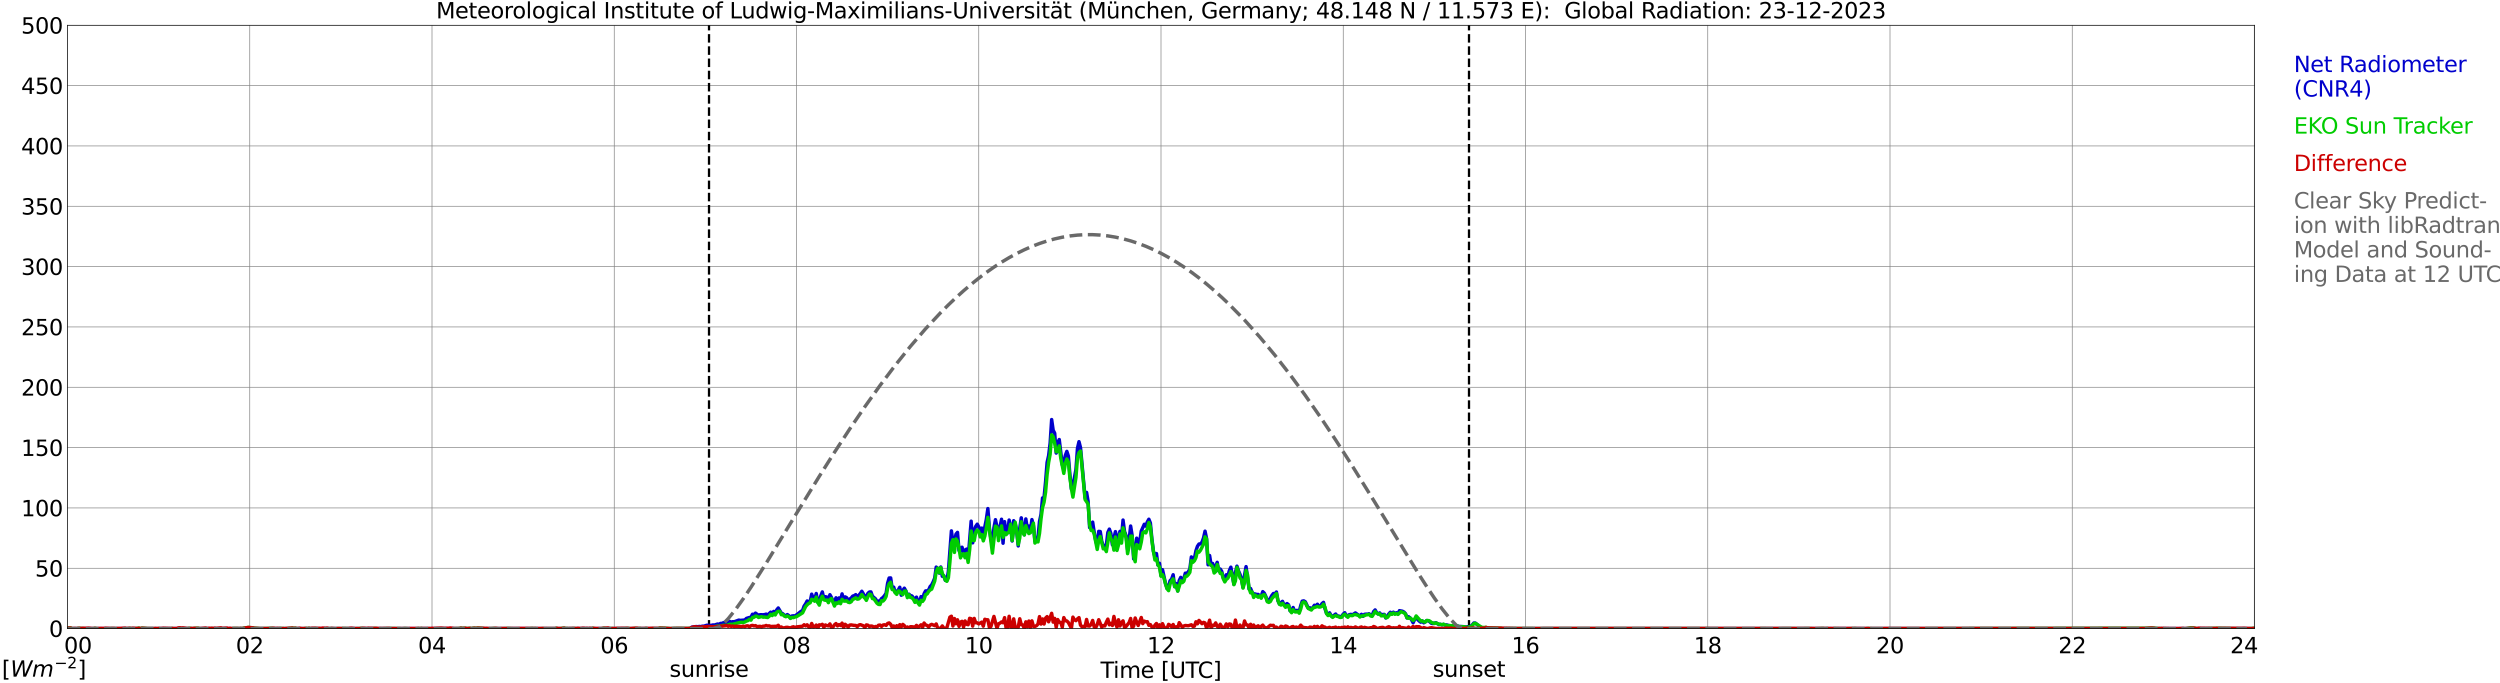 <?xml version="1.0" encoding="utf-8" standalone="no"?>
<!DOCTYPE svg PUBLIC "-//W3C//DTD SVG 1.1//EN"
  "http://www.w3.org/Graphics/SVG/1.1/DTD/svg11.dtd">
<svg xmlns:xlink="http://www.w3.org/1999/xlink" width="1085.4pt" height="296.64pt" viewBox="0 0 1085.4 296.64" xmlns="http://www.w3.org/2000/svg" version="1.1">
 <defs>
  <style type="text/css">*{stroke-linejoin: round; stroke-linecap: butt}</style>
 </defs>
 <g id="figure_1">
  <g id="patch_1">
   <path d="M 0 296.64 
L 1085.4 296.64 
L 1085.4 0 
L 0 0 
z
" style="fill: #ffffff"/>
  </g>
  <g id="axes_1">
   <g id="patch_2">
    <path d="M 29.306 272.909 
L 978.814 272.909 
L 978.814 10.976 
L 29.306 10.976 
z
" style="fill: #ffffff"/>
   </g>
   <g id="patch_3">
    <path d="M 978.814 272.909 
L 978.814 272.909 
L 978.814 10.976 
L 978.814 10.976 
z
" clip-path="url(#p0157dca43f)" style="fill: #d3d3d3; opacity: 0.25; stroke: #d3d3d3; stroke-linejoin: miter"/>
   </g>
   <g id="matplotlib.axis_1">
    <g id="xtick_1">
     <g id="line2d_1">
      <path d="M 29.306 272.909 
L 29.306 10.976 
" clip-path="url(#p0157dca43f)" style="fill: none; stroke: #808080; stroke-width: 0.3; stroke-linecap: square"/>
     </g>
     <g id="line2d_2"/>
     <g id="text_1">
      <!--    00 -->
      <g transform="translate(18.733 283.627) scale(0.095 -0.095)">
       <defs>
        <path id="DejaVuSans-20" transform="scale(0.016)"/>
        <path id="DejaVuSans-30" d="M 2034 4250 
Q 1547 4250 1301 3770 
Q 1056 3291 1056 2328 
Q 1056 1369 1301 889 
Q 1547 409 2034 409 
Q 2525 409 2770 889 
Q 3016 1369 3016 2328 
Q 3016 3291 2770 3770 
Q 2525 4250 2034 4250 
z
M 2034 4750 
Q 2819 4750 3233 4129 
Q 3647 3509 3647 2328 
Q 3647 1150 3233 529 
Q 2819 -91 2034 -91 
Q 1250 -91 836 529 
Q 422 1150 422 2328 
Q 422 3509 836 4129 
Q 1250 4750 2034 4750 
z
" transform="scale(0.016)"/>
       </defs>
       <use xlink:href="#DejaVuSans-20"/>
       <use xlink:href="#DejaVuSans-20" transform="translate(31.787 0)"/>
       <use xlink:href="#DejaVuSans-20" transform="translate(63.574 0)"/>
       <use xlink:href="#DejaVuSans-30" transform="translate(95.361 0)"/>
       <use xlink:href="#DejaVuSans-30" transform="translate(158.984 0)"/>
      </g>
     </g>
    </g>
    <g id="xtick_2">
     <g id="line2d_3">
      <path d="M 108.431 272.909 
L 108.431 10.976 
" clip-path="url(#p0157dca43f)" style="fill: none; stroke: #808080; stroke-width: 0.3; stroke-linecap: square"/>
     </g>
     <g id="line2d_4"/>
     <g id="text_2">
      <!-- 02 -->
      <g transform="translate(102.387 283.627) scale(0.095 -0.095)">
       <defs>
        <path id="DejaVuSans-32" d="M 1228 531 
L 3431 531 
L 3431 0 
L 469 0 
L 469 531 
Q 828 903 1448 1529 
Q 2069 2156 2228 2338 
Q 2531 2678 2651 2914 
Q 2772 3150 2772 3378 
Q 2772 3750 2511 3984 
Q 2250 4219 1831 4219 
Q 1534 4219 1204 4116 
Q 875 4013 500 3803 
L 500 4441 
Q 881 4594 1212 4672 
Q 1544 4750 1819 4750 
Q 2544 4750 2975 4387 
Q 3406 4025 3406 3419 
Q 3406 3131 3298 2873 
Q 3191 2616 2906 2266 
Q 2828 2175 2409 1742 
Q 1991 1309 1228 531 
z
" transform="scale(0.016)"/>
       </defs>
       <use xlink:href="#DejaVuSans-30"/>
       <use xlink:href="#DejaVuSans-32" transform="translate(63.623 0)"/>
      </g>
     </g>
    </g>
    <g id="xtick_3">
     <g id="line2d_5">
      <path d="M 187.557 272.909 
L 187.557 10.976 
" clip-path="url(#p0157dca43f)" style="fill: none; stroke: #808080; stroke-width: 0.3; stroke-linecap: square"/>
     </g>
     <g id="line2d_6"/>
     <g id="text_3">
      <!-- 04 -->
      <g transform="translate(181.513 283.627) scale(0.095 -0.095)">
       <defs>
        <path id="DejaVuSans-34" d="M 2419 4116 
L 825 1625 
L 2419 1625 
L 2419 4116 
z
M 2253 4666 
L 3047 4666 
L 3047 1625 
L 3713 1625 
L 3713 1100 
L 3047 1100 
L 3047 0 
L 2419 0 
L 2419 1100 
L 313 1100 
L 313 1709 
L 2253 4666 
z
" transform="scale(0.016)"/>
       </defs>
       <use xlink:href="#DejaVuSans-30"/>
       <use xlink:href="#DejaVuSans-34" transform="translate(63.623 0)"/>
      </g>
     </g>
    </g>
    <g id="xtick_4">
     <g id="line2d_7">
      <path d="M 266.683 272.909 
L 266.683 10.976 
" clip-path="url(#p0157dca43f)" style="fill: none; stroke: #808080; stroke-width: 0.3; stroke-linecap: square"/>
     </g>
     <g id="line2d_8"/>
     <g id="text_4">
      <!-- 06 -->
      <g transform="translate(260.638 283.627) scale(0.095 -0.095)">
       <defs>
        <path id="DejaVuSans-36" d="M 2113 2584 
Q 1688 2584 1439 2293 
Q 1191 2003 1191 1497 
Q 1191 994 1439 701 
Q 1688 409 2113 409 
Q 2538 409 2786 701 
Q 3034 994 3034 1497 
Q 3034 2003 2786 2293 
Q 2538 2584 2113 2584 
z
M 3366 4563 
L 3366 3988 
Q 3128 4100 2886 4159 
Q 2644 4219 2406 4219 
Q 1781 4219 1451 3797 
Q 1122 3375 1075 2522 
Q 1259 2794 1537 2939 
Q 1816 3084 2150 3084 
Q 2853 3084 3261 2657 
Q 3669 2231 3669 1497 
Q 3669 778 3244 343 
Q 2819 -91 2113 -91 
Q 1303 -91 875 529 
Q 447 1150 447 2328 
Q 447 3434 972 4092 
Q 1497 4750 2381 4750 
Q 2619 4750 2861 4703 
Q 3103 4656 3366 4563 
z
" transform="scale(0.016)"/>
       </defs>
       <use xlink:href="#DejaVuSans-30"/>
       <use xlink:href="#DejaVuSans-36" transform="translate(63.623 0)"/>
      </g>
     </g>
    </g>
    <g id="xtick_5">
     <g id="line2d_9">
      <path d="M 345.808 272.909 
L 345.808 10.976 
" clip-path="url(#p0157dca43f)" style="fill: none; stroke: #808080; stroke-width: 0.3; stroke-linecap: square"/>
     </g>
     <g id="line2d_10"/>
     <g id="text_5">
      <!-- 08 -->
      <g transform="translate(339.764 283.627) scale(0.095 -0.095)">
       <defs>
        <path id="DejaVuSans-38" d="M 2034 2216 
Q 1584 2216 1326 1975 
Q 1069 1734 1069 1313 
Q 1069 891 1326 650 
Q 1584 409 2034 409 
Q 2484 409 2743 651 
Q 3003 894 3003 1313 
Q 3003 1734 2745 1975 
Q 2488 2216 2034 2216 
z
M 1403 2484 
Q 997 2584 770 2862 
Q 544 3141 544 3541 
Q 544 4100 942 4425 
Q 1341 4750 2034 4750 
Q 2731 4750 3128 4425 
Q 3525 4100 3525 3541 
Q 3525 3141 3298 2862 
Q 3072 2584 2669 2484 
Q 3125 2378 3379 2068 
Q 3634 1759 3634 1313 
Q 3634 634 3220 271 
Q 2806 -91 2034 -91 
Q 1263 -91 848 271 
Q 434 634 434 1313 
Q 434 1759 690 2068 
Q 947 2378 1403 2484 
z
M 1172 3481 
Q 1172 3119 1398 2916 
Q 1625 2713 2034 2713 
Q 2441 2713 2670 2916 
Q 2900 3119 2900 3481 
Q 2900 3844 2670 4047 
Q 2441 4250 2034 4250 
Q 1625 4250 1398 4047 
Q 1172 3844 1172 3481 
z
" transform="scale(0.016)"/>
       </defs>
       <use xlink:href="#DejaVuSans-30"/>
       <use xlink:href="#DejaVuSans-38" transform="translate(63.623 0)"/>
      </g>
     </g>
    </g>
    <g id="xtick_6">
     <g id="line2d_11">
      <path d="M 424.934 272.909 
L 424.934 10.976 
" clip-path="url(#p0157dca43f)" style="fill: none; stroke: #808080; stroke-width: 0.3; stroke-linecap: square"/>
     </g>
     <g id="line2d_12"/>
     <g id="text_6">
      <!-- 10 -->
      <g transform="translate(418.89 283.627) scale(0.095 -0.095)">
       <defs>
        <path id="DejaVuSans-31" d="M 794 531 
L 1825 531 
L 1825 4091 
L 703 3866 
L 703 4441 
L 1819 4666 
L 2450 4666 
L 2450 531 
L 3481 531 
L 3481 0 
L 794 0 
L 794 531 
z
" transform="scale(0.016)"/>
       </defs>
       <use xlink:href="#DejaVuSans-31"/>
       <use xlink:href="#DejaVuSans-30" transform="translate(63.623 0)"/>
      </g>
     </g>
    </g>
    <g id="xtick_7">
     <g id="line2d_13">
      <path d="M 504.06 272.909 
L 504.06 10.976 
" clip-path="url(#p0157dca43f)" style="fill: none; stroke: #808080; stroke-width: 0.3; stroke-linecap: square"/>
     </g>
     <g id="line2d_14"/>
     <g id="text_7">
      <!-- 12 -->
      <g transform="translate(498.015 283.627) scale(0.095 -0.095)">
       <use xlink:href="#DejaVuSans-31"/>
       <use xlink:href="#DejaVuSans-32" transform="translate(63.623 0)"/>
      </g>
     </g>
    </g>
    <g id="xtick_8">
     <g id="line2d_15">
      <path d="M 583.185 272.909 
L 583.185 10.976 
" clip-path="url(#p0157dca43f)" style="fill: none; stroke: #808080; stroke-width: 0.3; stroke-linecap: square"/>
     </g>
     <g id="line2d_16"/>
     <g id="text_8">
      <!-- 14 -->
      <g transform="translate(577.141 283.627) scale(0.095 -0.095)">
       <use xlink:href="#DejaVuSans-31"/>
       <use xlink:href="#DejaVuSans-34" transform="translate(63.623 0)"/>
      </g>
     </g>
    </g>
    <g id="xtick_9">
     <g id="line2d_17">
      <path d="M 662.311 272.909 
L 662.311 10.976 
" clip-path="url(#p0157dca43f)" style="fill: none; stroke: #808080; stroke-width: 0.3; stroke-linecap: square"/>
     </g>
     <g id="line2d_18"/>
     <g id="text_9">
      <!-- 16 -->
      <g transform="translate(656.267 283.627) scale(0.095 -0.095)">
       <use xlink:href="#DejaVuSans-31"/>
       <use xlink:href="#DejaVuSans-36" transform="translate(63.623 0)"/>
      </g>
     </g>
    </g>
    <g id="xtick_10">
     <g id="line2d_19">
      <path d="M 741.437 272.909 
L 741.437 10.976 
" clip-path="url(#p0157dca43f)" style="fill: none; stroke: #808080; stroke-width: 0.3; stroke-linecap: square"/>
     </g>
     <g id="line2d_20"/>
     <g id="text_10">
      <!-- 18 -->
      <g transform="translate(735.392 283.627) scale(0.095 -0.095)">
       <use xlink:href="#DejaVuSans-31"/>
       <use xlink:href="#DejaVuSans-38" transform="translate(63.623 0)"/>
      </g>
     </g>
    </g>
    <g id="xtick_11">
     <g id="line2d_21">
      <path d="M 820.562 272.909 
L 820.562 10.976 
" clip-path="url(#p0157dca43f)" style="fill: none; stroke: #808080; stroke-width: 0.3; stroke-linecap: square"/>
     </g>
     <g id="line2d_22"/>
     <g id="text_11">
      <!-- 20 -->
      <g transform="translate(814.518 283.627) scale(0.095 -0.095)">
       <use xlink:href="#DejaVuSans-32"/>
       <use xlink:href="#DejaVuSans-30" transform="translate(63.623 0)"/>
      </g>
     </g>
    </g>
    <g id="xtick_12">
     <g id="line2d_23">
      <path d="M 899.688 272.909 
L 899.688 10.976 
" clip-path="url(#p0157dca43f)" style="fill: none; stroke: #808080; stroke-width: 0.3; stroke-linecap: square"/>
     </g>
     <g id="line2d_24"/>
     <g id="text_12">
      <!-- 22 -->
      <g transform="translate(893.644 283.627) scale(0.095 -0.095)">
       <use xlink:href="#DejaVuSans-32"/>
       <use xlink:href="#DejaVuSans-32" transform="translate(63.623 0)"/>
      </g>
     </g>
    </g>
    <g id="xtick_13">
     <g id="line2d_25">
      <path d="M 978.814 272.909 
L 978.814 10.976 
" clip-path="url(#p0157dca43f)" style="fill: none; stroke: #808080; stroke-width: 0.3; stroke-linecap: square"/>
     </g>
     <g id="line2d_26"/>
     <g id="text_13">
      <!-- 24    -->
      <g transform="translate(968.241 283.627) scale(0.095 -0.095)">
       <use xlink:href="#DejaVuSans-32"/>
       <use xlink:href="#DejaVuSans-34" transform="translate(63.623 0)"/>
       <use xlink:href="#DejaVuSans-20" transform="translate(127.246 0)"/>
       <use xlink:href="#DejaVuSans-20" transform="translate(159.033 0)"/>
       <use xlink:href="#DejaVuSans-20" transform="translate(190.82 0)"/>
      </g>
     </g>
    </g>
    <g id="text_14">
     <!-- Time [UTC] -->
     <g transform="translate(477.806 294.322) scale(0.095 -0.095)">
      <defs>
       <path id="DejaVuSans-54" d="M -19 4666 
L 3928 4666 
L 3928 4134 
L 2272 4134 
L 2272 0 
L 1638 0 
L 1638 4134 
L -19 4134 
L -19 4666 
z
" transform="scale(0.016)"/>
       <path id="DejaVuSans-69" d="M 603 3500 
L 1178 3500 
L 1178 0 
L 603 0 
L 603 3500 
z
M 603 4863 
L 1178 4863 
L 1178 4134 
L 603 4134 
L 603 4863 
z
" transform="scale(0.016)"/>
       <path id="DejaVuSans-6d" d="M 3328 2828 
Q 3544 3216 3844 3400 
Q 4144 3584 4550 3584 
Q 5097 3584 5394 3201 
Q 5691 2819 5691 2113 
L 5691 0 
L 5113 0 
L 5113 2094 
Q 5113 2597 4934 2840 
Q 4756 3084 4391 3084 
Q 3944 3084 3684 2787 
Q 3425 2491 3425 1978 
L 3425 0 
L 2847 0 
L 2847 2094 
Q 2847 2600 2669 2842 
Q 2491 3084 2119 3084 
Q 1678 3084 1418 2786 
Q 1159 2488 1159 1978 
L 1159 0 
L 581 0 
L 581 3500 
L 1159 3500 
L 1159 2956 
Q 1356 3278 1631 3431 
Q 1906 3584 2284 3584 
Q 2666 3584 2933 3390 
Q 3200 3197 3328 2828 
z
" transform="scale(0.016)"/>
       <path id="DejaVuSans-65" d="M 3597 1894 
L 3597 1613 
L 953 1613 
Q 991 1019 1311 708 
Q 1631 397 2203 397 
Q 2534 397 2845 478 
Q 3156 559 3463 722 
L 3463 178 
Q 3153 47 2828 -22 
Q 2503 -91 2169 -91 
Q 1331 -91 842 396 
Q 353 884 353 1716 
Q 353 2575 817 3079 
Q 1281 3584 2069 3584 
Q 2775 3584 3186 3129 
Q 3597 2675 3597 1894 
z
M 3022 2063 
Q 3016 2534 2758 2815 
Q 2500 3097 2075 3097 
Q 1594 3097 1305 2825 
Q 1016 2553 972 2059 
L 3022 2063 
z
" transform="scale(0.016)"/>
       <path id="DejaVuSans-5b" d="M 550 4863 
L 1875 4863 
L 1875 4416 
L 1125 4416 
L 1125 -397 
L 1875 -397 
L 1875 -844 
L 550 -844 
L 550 4863 
z
" transform="scale(0.016)"/>
       <path id="DejaVuSans-55" d="M 556 4666 
L 1191 4666 
L 1191 1831 
Q 1191 1081 1462 751 
Q 1734 422 2344 422 
Q 2950 422 3222 751 
Q 3494 1081 3494 1831 
L 3494 4666 
L 4128 4666 
L 4128 1753 
Q 4128 841 3676 375 
Q 3225 -91 2344 -91 
Q 1459 -91 1007 375 
Q 556 841 556 1753 
L 556 4666 
z
" transform="scale(0.016)"/>
       <path id="DejaVuSans-43" d="M 4122 4306 
L 4122 3641 
Q 3803 3938 3442 4084 
Q 3081 4231 2675 4231 
Q 1875 4231 1450 3742 
Q 1025 3253 1025 2328 
Q 1025 1406 1450 917 
Q 1875 428 2675 428 
Q 3081 428 3442 575 
Q 3803 722 4122 1019 
L 4122 359 
Q 3791 134 3420 21 
Q 3050 -91 2638 -91 
Q 1578 -91 968 557 
Q 359 1206 359 2328 
Q 359 3453 968 4101 
Q 1578 4750 2638 4750 
Q 3056 4750 3426 4639 
Q 3797 4528 4122 4306 
z
" transform="scale(0.016)"/>
       <path id="DejaVuSans-5d" d="M 1947 4863 
L 1947 -844 
L 622 -844 
L 622 -397 
L 1369 -397 
L 1369 4416 
L 622 4416 
L 622 4863 
L 1947 4863 
z
" transform="scale(0.016)"/>
      </defs>
      <use xlink:href="#DejaVuSans-54"/>
      <use xlink:href="#DejaVuSans-69" transform="translate(57.959 0)"/>
      <use xlink:href="#DejaVuSans-6d" transform="translate(85.742 0)"/>
      <use xlink:href="#DejaVuSans-65" transform="translate(183.154 0)"/>
      <use xlink:href="#DejaVuSans-20" transform="translate(244.678 0)"/>
      <use xlink:href="#DejaVuSans-5b" transform="translate(276.465 0)"/>
      <use xlink:href="#DejaVuSans-55" transform="translate(315.479 0)"/>
      <use xlink:href="#DejaVuSans-54" transform="translate(388.672 0)"/>
      <use xlink:href="#DejaVuSans-43" transform="translate(443.881 0)"/>
      <use xlink:href="#DejaVuSans-5d" transform="translate(513.705 0)"/>
     </g>
    </g>
   </g>
   <g id="matplotlib.axis_2">
    <g id="ytick_1">
     <g id="line2d_27">
      <path d="M 29.306 272.909 
L 978.814 272.909 
" clip-path="url(#p0157dca43f)" style="fill: none; stroke: #808080; stroke-width: 0.3; stroke-linecap: square"/>
     </g>
     <g id="line2d_28"/>
     <g id="text_15">
      <!-- 0 -->
      <g transform="translate(21.261 276.518) scale(0.095 -0.095)">
       <use xlink:href="#DejaVuSans-30"/>
      </g>
     </g>
    </g>
    <g id="ytick_2">
     <g id="line2d_29">
      <path d="M 29.306 246.715 
L 978.814 246.715 
" clip-path="url(#p0157dca43f)" style="fill: none; stroke: #808080; stroke-width: 0.3; stroke-linecap: square"/>
     </g>
     <g id="line2d_30"/>
     <g id="text_16">
      <!-- 50 -->
      <g transform="translate(15.217 250.325) scale(0.095 -0.095)">
       <defs>
        <path id="DejaVuSans-35" d="M 691 4666 
L 3169 4666 
L 3169 4134 
L 1269 4134 
L 1269 2991 
Q 1406 3038 1543 3061 
Q 1681 3084 1819 3084 
Q 2600 3084 3056 2656 
Q 3513 2228 3513 1497 
Q 3513 744 3044 326 
Q 2575 -91 1722 -91 
Q 1428 -91 1123 -41 
Q 819 9 494 109 
L 494 744 
Q 775 591 1075 516 
Q 1375 441 1709 441 
Q 2250 441 2565 725 
Q 2881 1009 2881 1497 
Q 2881 1984 2565 2268 
Q 2250 2553 1709 2553 
Q 1456 2553 1204 2497 
Q 953 2441 691 2322 
L 691 4666 
z
" transform="scale(0.016)"/>
       </defs>
       <use xlink:href="#DejaVuSans-35"/>
       <use xlink:href="#DejaVuSans-30" transform="translate(63.623 0)"/>
      </g>
     </g>
    </g>
    <g id="ytick_3">
     <g id="line2d_31">
      <path d="M 29.306 220.522 
L 978.814 220.522 
" clip-path="url(#p0157dca43f)" style="fill: none; stroke: #808080; stroke-width: 0.3; stroke-linecap: square"/>
     </g>
     <g id="line2d_32"/>
     <g id="text_17">
      <!-- 100 -->
      <g transform="translate(9.173 224.131) scale(0.095 -0.095)">
       <use xlink:href="#DejaVuSans-31"/>
       <use xlink:href="#DejaVuSans-30" transform="translate(63.623 0)"/>
       <use xlink:href="#DejaVuSans-30" transform="translate(127.246 0)"/>
      </g>
     </g>
    </g>
    <g id="ytick_4">
     <g id="line2d_33">
      <path d="M 29.306 194.329 
L 978.814 194.329 
" clip-path="url(#p0157dca43f)" style="fill: none; stroke: #808080; stroke-width: 0.3; stroke-linecap: square"/>
     </g>
     <g id="line2d_34"/>
     <g id="text_18">
      <!-- 150 -->
      <g transform="translate(9.173 197.938) scale(0.095 -0.095)">
       <use xlink:href="#DejaVuSans-31"/>
       <use xlink:href="#DejaVuSans-35" transform="translate(63.623 0)"/>
       <use xlink:href="#DejaVuSans-30" transform="translate(127.246 0)"/>
      </g>
     </g>
    </g>
    <g id="ytick_5">
     <g id="line2d_35">
      <path d="M 29.306 168.136 
L 978.814 168.136 
" clip-path="url(#p0157dca43f)" style="fill: none; stroke: #808080; stroke-width: 0.3; stroke-linecap: square"/>
     </g>
     <g id="line2d_36"/>
     <g id="text_19">
      <!-- 200 -->
      <g transform="translate(9.173 171.745) scale(0.095 -0.095)">
       <use xlink:href="#DejaVuSans-32"/>
       <use xlink:href="#DejaVuSans-30" transform="translate(63.623 0)"/>
       <use xlink:href="#DejaVuSans-30" transform="translate(127.246 0)"/>
      </g>
     </g>
    </g>
    <g id="ytick_6">
     <g id="line2d_37">
      <path d="M 29.306 141.942 
L 978.814 141.942 
" clip-path="url(#p0157dca43f)" style="fill: none; stroke: #808080; stroke-width: 0.3; stroke-linecap: square"/>
     </g>
     <g id="line2d_38"/>
     <g id="text_20">
      <!-- 250 -->
      <g transform="translate(9.173 145.551) scale(0.095 -0.095)">
       <use xlink:href="#DejaVuSans-32"/>
       <use xlink:href="#DejaVuSans-35" transform="translate(63.623 0)"/>
       <use xlink:href="#DejaVuSans-30" transform="translate(127.246 0)"/>
      </g>
     </g>
    </g>
    <g id="ytick_7">
     <g id="line2d_39">
      <path d="M 29.306 115.749 
L 978.814 115.749 
" clip-path="url(#p0157dca43f)" style="fill: none; stroke: #808080; stroke-width: 0.3; stroke-linecap: square"/>
     </g>
     <g id="line2d_40"/>
     <g id="text_21">
      <!-- 300 -->
      <g transform="translate(9.173 119.358) scale(0.095 -0.095)">
       <defs>
        <path id="DejaVuSans-33" d="M 2597 2516 
Q 3050 2419 3304 2112 
Q 3559 1806 3559 1356 
Q 3559 666 3084 287 
Q 2609 -91 1734 -91 
Q 1441 -91 1130 -33 
Q 819 25 488 141 
L 488 750 
Q 750 597 1062 519 
Q 1375 441 1716 441 
Q 2309 441 2620 675 
Q 2931 909 2931 1356 
Q 2931 1769 2642 2001 
Q 2353 2234 1838 2234 
L 1294 2234 
L 1294 2753 
L 1863 2753 
Q 2328 2753 2575 2939 
Q 2822 3125 2822 3475 
Q 2822 3834 2567 4026 
Q 2313 4219 1838 4219 
Q 1578 4219 1281 4162 
Q 984 4106 628 3988 
L 628 4550 
Q 988 4650 1302 4700 
Q 1616 4750 1894 4750 
Q 2613 4750 3031 4423 
Q 3450 4097 3450 3541 
Q 3450 3153 3228 2886 
Q 3006 2619 2597 2516 
z
" transform="scale(0.016)"/>
       </defs>
       <use xlink:href="#DejaVuSans-33"/>
       <use xlink:href="#DejaVuSans-30" transform="translate(63.623 0)"/>
       <use xlink:href="#DejaVuSans-30" transform="translate(127.246 0)"/>
      </g>
     </g>
    </g>
    <g id="ytick_8">
     <g id="line2d_41">
      <path d="M 29.306 89.556 
L 978.814 89.556 
" clip-path="url(#p0157dca43f)" style="fill: none; stroke: #808080; stroke-width: 0.3; stroke-linecap: square"/>
     </g>
     <g id="line2d_42"/>
     <g id="text_22">
      <!-- 350 -->
      <g transform="translate(9.173 93.165) scale(0.095 -0.095)">
       <use xlink:href="#DejaVuSans-33"/>
       <use xlink:href="#DejaVuSans-35" transform="translate(63.623 0)"/>
       <use xlink:href="#DejaVuSans-30" transform="translate(127.246 0)"/>
      </g>
     </g>
    </g>
    <g id="ytick_9">
     <g id="line2d_43">
      <path d="M 29.306 63.362 
L 978.814 63.362 
" clip-path="url(#p0157dca43f)" style="fill: none; stroke: #808080; stroke-width: 0.3; stroke-linecap: square"/>
     </g>
     <g id="line2d_44"/>
     <g id="text_23">
      <!-- 400 -->
      <g transform="translate(9.173 66.972) scale(0.095 -0.095)">
       <use xlink:href="#DejaVuSans-34"/>
       <use xlink:href="#DejaVuSans-30" transform="translate(63.623 0)"/>
       <use xlink:href="#DejaVuSans-30" transform="translate(127.246 0)"/>
      </g>
     </g>
    </g>
    <g id="ytick_10">
     <g id="line2d_45">
      <path d="M 29.306 37.169 
L 978.814 37.169 
" clip-path="url(#p0157dca43f)" style="fill: none; stroke: #808080; stroke-width: 0.3; stroke-linecap: square"/>
     </g>
     <g id="line2d_46"/>
     <g id="text_24">
      <!-- 450 -->
      <g transform="translate(9.173 40.778) scale(0.095 -0.095)">
       <use xlink:href="#DejaVuSans-34"/>
       <use xlink:href="#DejaVuSans-35" transform="translate(63.623 0)"/>
       <use xlink:href="#DejaVuSans-30" transform="translate(127.246 0)"/>
      </g>
     </g>
    </g>
    <g id="ytick_11">
     <g id="line2d_47">
      <path d="M 29.306 10.976 
L 978.814 10.976 
" clip-path="url(#p0157dca43f)" style="fill: none; stroke: #808080; stroke-width: 0.3; stroke-linecap: square"/>
     </g>
     <g id="line2d_48"/>
     <g id="text_25">
      <!-- 500 -->
      <g transform="translate(9.173 14.585) scale(0.095 -0.095)">
       <use xlink:href="#DejaVuSans-35"/>
       <use xlink:href="#DejaVuSans-30" transform="translate(63.623 0)"/>
       <use xlink:href="#DejaVuSans-30" transform="translate(127.246 0)"/>
      </g>
     </g>
    </g>
   </g>
   <g id="line2d_49">
    <path d="M 307.828 272.909 
L 307.828 10.976 
" clip-path="url(#p0157dca43f)" style="fill: none; stroke-dasharray: 3.7,1.6; stroke-dashoffset: 0; stroke: #000000"/>
   </g>
   <g id="line2d_50">
    <path d="M 637.782 272.909 
L 637.782 10.976 
" clip-path="url(#p0157dca43f)" style="fill: none; stroke-dasharray: 3.7,1.6; stroke-dashoffset: 0; stroke: #000000"/>
   </g>
   <g id="line2d_51">
    <path d="M 29.306 272.909 
L 299.652 272.909 
L 300.311 272.306 
L 302.289 272.023 
L 302.949 272.102 
L 303.608 271.982 
L 304.267 272.06 
L 304.927 271.861 
L 305.586 271.861 
L 306.905 271.452 
L 308.224 271.536 
L 308.883 271.494 
L 309.543 271.332 
L 310.202 271.374 
L 311.521 270.929 
L 312.18 271.049 
L 312.839 270.646 
L 313.499 270.646 
L 314.158 270.321 
L 314.818 270.321 
L 315.477 270.117 
L 316.136 270.321 
L 316.796 269.792 
L 317.455 270.08 
L 318.114 269.918 
L 318.774 269.954 
L 320.752 269.226 
L 321.411 269.347 
L 323.39 269.184 
L 324.049 268.498 
L 325.368 268.094 
L 326.027 268.011 
L 326.686 266.675 
L 327.346 266.837 
L 328.005 266.188 
L 329.324 267.162 
L 329.983 266.879 
L 331.302 266.916 
L 331.961 266.837 
L 332.621 266.633 
L 333.28 267 
L 334.599 265.784 
L 335.258 266.308 
L 335.918 265.459 
L 336.577 266.025 
L 337.236 264.768 
L 337.896 263.961 
L 339.215 266.188 
L 339.874 266.47 
L 340.533 267.162 
L 341.193 267.241 
L 341.852 266.837 
L 342.512 267.324 
L 343.171 268.215 
L 343.83 267.445 
L 344.49 267.361 
L 345.149 267.445 
L 346.468 266.47 
L 347.787 265.418 
L 348.446 265.051 
L 349.105 263.149 
L 349.765 262.175 
L 350.424 260.923 
L 351.083 261.248 
L 351.743 261.164 
L 352.402 257.963 
L 353.062 259.744 
L 353.721 260.189 
L 354.38 257.68 
L 355.04 261.489 
L 355.699 261.085 
L 356.359 258.654 
L 357.018 256.989 
L 357.677 259.906 
L 358.337 259.058 
L 358.996 259.22 
L 359.655 260.477 
L 360.315 258.204 
L 360.974 259.383 
L 361.634 260.923 
L 362.293 261.489 
L 362.952 259.545 
L 363.612 260.839 
L 364.271 259.582 
L 364.93 260.76 
L 365.59 257.842 
L 366.249 260.556 
L 366.909 259.136 
L 367.568 259.461 
L 368.227 260.839 
L 368.887 260.111 
L 369.546 259.665 
L 370.206 258.812 
L 370.865 258.612 
L 371.524 258.167 
L 372.184 259.299 
L 373.502 257.68 
L 374.162 256.706 
L 374.821 257.8 
L 375.481 259.22 
L 376.14 259.058 
L 376.799 257.638 
L 377.459 257.03 
L 378.118 256.989 
L 378.777 258.853 
L 380.096 259.99 
L 380.756 261.164 
L 381.415 260.959 
L 382.074 260.923 
L 382.734 259.87 
L 383.393 259.383 
L 384.053 258.571 
L 384.712 257.56 
L 385.371 253.18 
L 386.031 250.954 
L 386.69 250.912 
L 387.349 255.454 
L 388.009 254.924 
L 388.668 257.114 
L 389.328 256.789 
L 389.987 256.182 
L 390.646 254.966 
L 391.306 258.408 
L 391.965 256.344 
L 392.624 255.37 
L 393.284 256.543 
L 393.943 258.775 
L 394.603 257.963 
L 395.262 258.571 
L 395.921 258.733 
L 396.581 259.582 
L 397.24 260.881 
L 397.899 259.262 
L 398.559 261.326 
L 399.218 261.693 
L 399.878 259.016 
L 400.537 260.635 
L 401.196 257.8 
L 401.856 256.543 
L 402.515 256.543 
L 403.175 256.14 
L 403.834 254.642 
L 404.493 253.95 
L 405.153 252.614 
L 405.812 250.995 
L 406.471 246.213 
L 407.131 246.862 
L 407.79 248.806 
L 408.45 246.171 
L 409.109 250.183 
L 409.768 249.979 
L 410.428 251.965 
L 411.087 252.007 
L 411.746 248.036 
L 413.065 230.491 
L 413.725 235.437 
L 414.384 235.479 
L 415.043 231.911 
L 415.703 231.141 
L 416.362 239.004 
L 417.022 239.366 
L 417.681 237.584 
L 418.34 239.774 
L 419 238.842 
L 419.659 238.396 
L 420.318 242.488 
L 421.637 226.279 
L 422.297 235.678 
L 422.956 230.292 
L 423.615 228.548 
L 424.275 227.579 
L 424.934 228.752 
L 425.593 230.696 
L 426.253 229.276 
L 426.912 233.776 
L 427.572 228.71 
L 428.231 225.467 
L 428.89 220.81 
L 429.55 229.114 
L 430.209 233.98 
L 430.869 236.856 
L 431.528 229.114 
L 432.187 225.63 
L 432.847 228.752 
L 433.506 232.639 
L 434.165 228.668 
L 434.825 225.431 
L 435.484 235.84 
L 436.144 226.484 
L 436.803 231.832 
L 437.462 231.225 
L 438.122 225.792 
L 438.781 228.59 
L 439.44 234.871 
L 440.1 226.075 
L 440.759 227.374 
L 441.419 230.779 
L 442.078 237.019 
L 442.737 229.318 
L 443.397 224.823 
L 444.056 229.601 
L 444.716 232.157 
L 445.375 225.305 
L 446.034 229.643 
L 446.694 228.385 
L 447.353 230.779 
L 448.012 225.593 
L 448.672 228.144 
L 449.331 234.829 
L 449.991 233.776 
L 450.65 233.331 
L 451.309 226.4 
L 451.969 223.283 
L 452.628 216.19 
L 453.287 216.027 
L 453.947 209.144 
L 454.606 200.793 
L 455.266 197.839 
L 455.925 192.37 
L 456.584 182.159 
L 457.244 186.78 
L 457.903 188.074 
L 458.563 196.702 
L 459.222 192.123 
L 459.881 190.829 
L 461.2 201.81 
L 461.859 200.757 
L 462.519 197.755 
L 463.178 195.974 
L 463.838 198.001 
L 464.497 205.943 
L 465.156 212.303 
L 465.816 210.841 
L 467.134 203.832 
L 467.794 194.638 
L 468.453 191.762 
L 469.113 194.355 
L 471.091 216.027 
L 471.75 213.801 
L 472.409 217.693 
L 473.069 229.035 
L 473.728 228.427 
L 474.388 226.683 
L 475.047 231.062 
L 475.706 234.667 
L 476.366 236.814 
L 477.025 230.696 
L 477.685 230.779 
L 478.344 235.033 
L 479.003 236.977 
L 479.663 236.935 
L 480.322 236.694 
L 480.981 231.183 
L 481.641 229.721 
L 482.3 231.628 
L 482.96 236.532 
L 484.278 230.816 
L 484.938 238.313 
L 485.597 232.765 
L 486.256 230.696 
L 486.916 233.21 
L 487.575 225.792 
L 488.235 230.779 
L 488.894 232.561 
L 489.553 238.554 
L 490.213 234.504 
L 490.872 228.385 
L 491.532 232.519 
L 492.191 242.65 
L 492.85 239.287 
L 493.51 233.656 
L 494.169 235.761 
L 494.828 235.274 
L 495.488 230.575 
L 496.807 227.615 
L 497.466 228.427 
L 498.125 226.604 
L 498.785 225.431 
L 499.444 227.05 
L 500.103 233.938 
L 500.763 239.324 
L 501.422 241.634 
L 502.082 240.34 
L 502.741 245.364 
L 503.4 244.552 
L 504.06 249.822 
L 504.719 247.349 
L 506.038 253.426 
L 506.697 255.49 
L 507.357 254.6 
L 508.016 252.09 
L 508.675 251.441 
L 509.335 249.534 
L 509.994 254.683 
L 510.654 253.342 
L 511.313 256.543 
L 511.972 252.048 
L 512.632 250.671 
L 513.291 252.373 
L 513.95 251.278 
L 514.61 248.848 
L 515.269 248.926 
L 515.929 248.24 
L 516.588 246.983 
L 517.247 241.796 
L 517.907 243.174 
L 518.566 242.404 
L 519.226 239.125 
L 519.885 237.181 
L 520.544 236.207 
L 521.204 236.123 
L 521.863 235.395 
L 522.522 233.572 
L 523.182 230.617 
L 523.841 233.818 
L 524.501 245.202 
L 525.16 241.189 
L 525.819 245.406 
L 526.479 244.636 
L 527.138 247.428 
L 528.457 244.149 
L 529.116 247.873 
L 529.776 247.066 
L 530.435 248.078 
L 531.094 250.833 
L 531.754 251.928 
L 532.413 249.534 
L 533.073 250.267 
L 533.732 247.753 
L 534.391 246.254 
L 535.71 253.631 
L 536.369 248.523 
L 537.029 245.809 
L 537.688 247.837 
L 538.348 249.335 
L 539.007 251.357 
L 539.666 254.966 
L 540.326 249.78 
L 540.985 246.014 
L 542.304 255.736 
L 542.963 255.532 
L 543.623 257.193 
L 544.282 257.842 
L 544.941 257.884 
L 545.601 258.083 
L 546.26 258.083 
L 546.919 258.733 
L 547.579 258.775 
L 548.238 256.868 
L 548.898 257.518 
L 549.557 258.937 
L 550.216 260.881 
L 550.876 260.677 
L 551.535 259.707 
L 552.195 258.529 
L 552.854 257.68 
L 553.513 257.842 
L 554.173 257.03 
L 554.832 260.797 
L 555.491 262.217 
L 556.81 261.085 
L 557.47 262.62 
L 558.129 262.541 
L 558.788 262.054 
L 559.448 262.583 
L 560.107 265.177 
L 560.766 265.255 
L 561.426 263.757 
L 562.085 265.459 
L 562.745 265.051 
L 563.404 265.051 
L 564.063 265.622 
L 564.723 262.908 
L 565.382 261.001 
L 566.042 260.881 
L 566.701 261.248 
L 568.02 264.04 
L 568.679 263.877 
L 569.338 264.286 
L 569.998 263.799 
L 570.657 262.782 
L 571.317 263.029 
L 571.976 262.337 
L 572.635 263.27 
L 573.295 263.27 
L 573.954 262.054 
L 574.613 261.53 
L 575.273 264.323 
L 575.932 266.271 
L 576.592 266.958 
L 577.251 266.067 
L 577.91 267.282 
L 578.57 267.644 
L 579.889 266.591 
L 580.548 267.487 
L 581.207 267.445 
L 581.867 267.89 
L 582.526 267.487 
L 583.185 266.633 
L 583.845 266.025 
L 584.504 267.403 
L 585.164 267.241 
L 585.823 266.879 
L 586.482 266.717 
L 587.142 266.958 
L 588.46 266.109 
L 589.779 267.078 
L 590.439 267.361 
L 591.098 266.717 
L 591.757 267.565 
L 592.417 266.717 
L 593.076 266.633 
L 593.736 266.675 
L 594.395 266.47 
L 595.054 267.036 
L 595.714 267.241 
L 596.373 265.538 
L 597.032 264.81 
L 597.692 266.025 
L 598.351 266.554 
L 599.011 266.109 
L 599.67 266.958 
L 600.329 266.795 
L 600.989 266.753 
L 601.648 268.294 
L 602.307 267.565 
L 602.967 266.554 
L 603.626 265.821 
L 604.286 266.512 
L 604.945 265.784 
L 605.604 266.429 
L 606.264 266.025 
L 606.923 266.591 
L 607.582 265.135 
L 608.901 265.376 
L 609.561 265.742 
L 610.22 266.47 
L 610.879 268.294 
L 611.539 267.77 
L 612.198 268.252 
L 612.858 269.106 
L 613.517 270.363 
L 614.176 268.943 
L 614.836 268.252 
L 616.154 269.629 
L 616.814 270.117 
L 617.473 269.593 
L 618.133 270.399 
L 619.451 269.43 
L 620.111 269.509 
L 620.77 269.954 
L 621.429 270.604 
L 622.089 270.724 
L 623.408 270.363 
L 624.726 271.17 
L 625.386 271.049 
L 626.045 271.295 
L 626.705 271.091 
L 627.364 271.416 
L 628.023 271.295 
L 630.001 271.903 
L 630.661 271.657 
L 631.32 271.657 
L 631.98 271.819 
L 632.639 271.777 
L 633.298 271.982 
L 635.276 272.06 
L 635.936 272.223 
L 636.595 272.223 
L 637.255 272.102 
L 637.914 272.102 
L 638.573 271.903 
L 639.233 271.295 
L 639.892 270.483 
L 640.552 270.525 
L 642.53 272.186 
L 643.848 272.668 
L 644.508 272.511 
L 645.167 272.909 
L 978.154 272.909 
L 978.154 272.909 
" clip-path="url(#p0157dca43f)" style="fill: none; stroke: #0000cc; stroke-width: 1.5; stroke-linecap: square"/>
   </g>
   <g id="line2d_52">
    <path d="M 28.646 272.629 
L 29.965 272.698 
L 30.625 272.646 
L 31.284 272.925 
L 32.603 272.993 
L 34.581 272.803 
L 35.24 272.896 
L 35.9 272.873 
L 37.878 273.1 
L 39.197 272.997 
L 40.515 272.932 
L 41.175 272.806 
L 42.493 272.985 
L 43.153 272.926 
L 44.472 272.964 
L 47.768 272.954 
L 48.428 272.872 
L 49.087 273.029 
L 49.747 272.88 
L 50.406 272.981 
L 51.065 272.915 
L 54.362 273.127 
L 55.022 272.91 
L 55.681 273.042 
L 56.34 272.799 
L 57.659 273.097 
L 60.297 272.727 
L 60.956 272.901 
L 61.615 272.734 
L 64.253 272.924 
L 66.231 272.9 
L 66.89 272.974 
L 67.55 272.898 
L 68.209 273.024 
L 68.869 272.885 
L 70.847 273.079 
L 73.484 272.984 
L 74.144 272.986 
L 74.803 272.839 
L 75.462 273.025 
L 76.122 273.047 
L 76.781 272.954 
L 77.441 273.231 
L 78.1 273.285 
L 78.759 273.175 
L 79.419 273.244 
L 82.056 272.826 
L 82.716 272.808 
L 83.375 272.995 
L 84.694 272.788 
L 86.013 272.788 
L 87.991 273.121 
L 89.309 273.167 
L 89.969 272.931 
L 90.628 273.051 
L 91.288 273.005 
L 91.947 272.846 
L 93.266 273.108 
L 93.925 273.01 
L 95.244 273.168 
L 95.903 273.249 
L 96.563 273.027 
L 98.541 273.154 
L 99.2 272.963 
L 99.86 273.063 
L 101.178 272.851 
L 105.135 272.923 
L 105.794 272.744 
L 107.113 272.515 
L 107.772 272.414 
L 109.091 272.507 
L 109.75 272.568 
L 110.41 272.753 
L 113.047 272.922 
L 118.322 272.817 
L 118.982 273.093 
L 119.641 272.936 
L 120.3 273.03 
L 121.619 272.863 
L 124.916 272.926 
L 125.575 272.817 
L 126.235 272.845 
L 126.894 272.66 
L 127.553 272.819 
L 128.213 272.751 
L 128.872 272.93 
L 130.191 273.082 
L 130.85 272.903 
L 131.51 272.961 
L 132.829 272.842 
L 133.488 272.923 
L 134.147 272.796 
L 135.466 273.092 
L 136.125 273.07 
L 136.785 272.85 
L 137.444 273.072 
L 138.763 272.907 
L 140.741 273.089 
L 141.4 273.051 
L 142.06 273.146 
L 142.719 272.897 
L 146.016 272.96 
L 146.676 272.872 
L 147.994 272.973 
L 148.654 272.857 
L 151.291 272.923 
L 151.951 273.072 
L 152.61 273.102 
L 153.929 272.951 
L 157.226 272.839 
L 157.885 273.096 
L 159.204 272.969 
L 159.863 273.074 
L 163.16 272.817 
L 163.819 273.038 
L 164.479 272.939 
L 165.138 273.005 
L 165.798 272.902 
L 166.457 273.005 
L 167.776 272.861 
L 168.435 273.047 
L 169.094 272.875 
L 170.413 272.885 
L 173.71 272.916 
L 174.37 273.008 
L 175.688 272.864 
L 178.326 273.028 
L 180.304 272.974 
L 180.963 272.977 
L 181.623 272.866 
L 182.282 273.035 
L 182.941 272.836 
L 183.601 273.002 
L 186.898 272.908 
L 187.557 273.05 
L 188.216 272.989 
L 191.513 273.139 
L 192.832 273.032 
L 194.81 273.051 
L 195.47 273.169 
L 197.448 272.934 
L 199.426 272.882 
L 200.085 272.717 
L 200.745 272.828 
L 202.063 272.766 
L 202.723 272.888 
L 204.042 272.801 
L 204.701 272.932 
L 205.36 272.764 
L 206.02 272.72 
L 206.679 272.833 
L 207.339 272.694 
L 209.976 272.875 
L 210.635 273.043 
L 211.295 272.896 
L 211.954 272.984 
L 214.592 272.847 
L 215.251 273.076 
L 215.91 272.893 
L 216.57 272.98 
L 220.526 272.875 
L 223.823 272.999 
L 224.482 272.941 
L 225.801 273.095 
L 227.779 272.972 
L 229.098 272.993 
L 231.076 272.853 
L 231.736 272.934 
L 232.395 272.892 
L 233.714 273.046 
L 235.692 272.871 
L 236.351 272.979 
L 237.67 272.945 
L 240.967 272.929 
L 241.626 272.776 
L 242.286 273.009 
L 244.923 272.723 
L 245.583 272.898 
L 246.242 272.873 
L 246.901 272.96 
L 249.539 272.886 
L 251.517 272.971 
L 252.176 272.944 
L 252.836 273.085 
L 253.495 273.091 
L 254.155 272.971 
L 254.814 273.041 
L 255.473 272.947 
L 256.133 273.067 
L 257.451 272.782 
L 258.111 272.951 
L 261.408 272.975 
L 262.067 272.731 
L 264.045 273.214 
L 264.705 272.918 
L 266.023 272.88 
L 266.683 273.006 
L 268.002 272.893 
L 268.661 273.109 
L 269.32 273.025 
L 269.98 273.151 
L 270.639 273.067 
L 271.298 272.849 
L 271.958 273.096 
L 272.617 272.844 
L 273.936 272.953 
L 275.914 272.848 
L 276.573 273.126 
L 277.233 272.874 
L 277.892 272.846 
L 278.552 273.047 
L 279.211 272.949 
L 279.87 273.003 
L 280.53 272.811 
L 281.189 273.002 
L 282.508 273.113 
L 283.167 272.872 
L 285.145 273.028 
L 286.464 272.711 
L 288.442 272.772 
L 291.08 272.916 
L 293.058 272.839 
L 298.333 272.865 
L 300.311 272.784 
L 301.63 272.838 
L 302.949 272.737 
L 304.927 272.66 
L 308.883 272.289 
L 311.521 271.824 
L 312.18 271.917 
L 314.158 271.448 
L 314.818 271.581 
L 316.136 271.331 
L 316.796 271.01 
L 318.114 271.031 
L 321.411 270.203 
L 322.071 270.167 
L 322.73 270.261 
L 323.39 270.021 
L 324.049 269.653 
L 324.708 269.454 
L 325.368 268.858 
L 326.027 269.243 
L 326.686 268.083 
L 327.346 267.984 
L 328.005 267.471 
L 328.665 267.569 
L 329.324 268.072 
L 330.643 267.693 
L 331.302 267.96 
L 331.961 267.902 
L 333.28 268.101 
L 333.94 267.591 
L 334.599 266.701 
L 335.258 267.244 
L 335.918 266.404 
L 336.577 266.985 
L 337.236 265.774 
L 337.896 265.395 
L 338.555 265.446 
L 339.215 266.886 
L 339.874 266.765 
L 340.533 267.486 
L 341.193 267.759 
L 341.852 267.399 
L 342.512 267.769 
L 343.171 268.491 
L 343.83 268.061 
L 344.49 268.149 
L 345.149 267.875 
L 345.808 267.722 
L 348.446 266.08 
L 349.765 263.344 
L 350.424 262.571 
L 351.083 262.006 
L 351.743 261.692 
L 352.402 260.182 
L 353.062 260.48 
L 353.721 261.041 
L 354.38 259.207 
L 355.04 261.503 
L 355.699 262.718 
L 356.359 260.179 
L 357.018 258.842 
L 357.677 260.402 
L 358.337 260.634 
L 358.996 260.507 
L 359.655 261.655 
L 360.315 260.231 
L 360.974 259.88 
L 362.293 263.121 
L 362.952 261.734 
L 363.612 262.003 
L 364.271 261.317 
L 364.93 262.097 
L 365.59 260.217 
L 366.249 260.931 
L 366.909 261.002 
L 367.568 260.822 
L 368.227 261.457 
L 368.887 261.619 
L 369.546 261.261 
L 370.206 260.27 
L 370.865 259.992 
L 371.524 259.537 
L 372.184 260.126 
L 372.843 260.034 
L 373.502 259.404 
L 374.162 258.127 
L 374.821 259.031 
L 375.481 259.651 
L 376.14 260.651 
L 376.799 259.122 
L 377.459 257.93 
L 378.118 258.114 
L 378.777 259.878 
L 379.437 259.999 
L 380.756 261.893 
L 381.415 262.41 
L 382.074 262.459 
L 382.734 260.814 
L 383.393 260.947 
L 384.053 260.232 
L 384.712 258.951 
L 385.371 255.411 
L 386.031 253.413 
L 386.69 252.78 
L 387.349 255.961 
L 388.009 256.07 
L 388.668 257.363 
L 389.328 258.037 
L 389.987 256.556 
L 390.646 256.673 
L 391.306 257.655 
L 391.965 258.162 
L 392.624 256.653 
L 393.284 256.604 
L 393.943 259.477 
L 394.603 258.216 
L 395.262 259.383 
L 395.921 259.535 
L 396.581 260.249 
L 397.24 261.525 
L 397.899 260.649 
L 398.559 261.809 
L 399.218 262.703 
L 399.878 260.66 
L 400.537 261.106 
L 401.196 260.208 
L 401.856 258.14 
L 402.515 257.894 
L 403.175 256.807 
L 403.834 256.149 
L 404.493 255.785 
L 405.812 252.283 
L 406.471 248.226 
L 407.131 246.66 
L 407.79 248.668 
L 408.45 246.435 
L 409.109 249.028 
L 409.768 250.187 
L 410.428 251.852 
L 411.087 252.383 
L 411.746 250.873 
L 412.406 244.094 
L 413.065 235.853 
L 413.725 234.307 
L 414.384 239.836 
L 415.043 234.006 
L 415.703 234.957 
L 416.362 238.044 
L 417.022 242.204 
L 417.681 240.735 
L 418.34 240.398 
L 419 242.144 
L 419.659 240.278 
L 420.318 244.171 
L 420.978 238.68 
L 421.637 230.568 
L 422.297 234.598 
L 422.956 234.703 
L 423.615 231.084 
L 424.275 230.088 
L 424.934 230.795 
L 425.593 233.128 
L 426.253 232.082 
L 426.912 234.822 
L 427.572 232.751 
L 428.231 229.3 
L 428.89 224.62 
L 430.869 240.139 
L 432.187 228.406 
L 432.847 228.858 
L 433.506 234.724 
L 434.165 231.039 
L 434.825 228.323 
L 435.484 233.303 
L 436.144 231.226 
L 436.803 232.128 
L 437.462 231.3 
L 438.122 231.116 
L 438.781 227.582 
L 439.44 234.686 
L 440.1 230.293 
L 440.759 226.721 
L 441.419 230.73 
L 442.078 236.413 
L 442.737 233.576 
L 443.397 226.532 
L 444.056 231.18 
L 444.716 232.273 
L 445.375 228.239 
L 446.034 230.479 
L 446.694 231.66 
L 447.353 231.29 
L 448.012 228.944 
L 448.672 227.145 
L 449.331 235.772 
L 449.991 235.021 
L 450.65 235.276 
L 451.309 231.592 
L 451.969 225.253 
L 452.628 220.381 
L 453.287 218.017 
L 453.947 213.688 
L 454.606 205.997 
L 455.266 200.791 
L 455.925 197.202 
L 456.584 188.788 
L 457.244 189.59 
L 457.903 192.495 
L 458.563 196.131 
L 459.222 196.043 
L 459.881 193.599 
L 460.541 198.948 
L 461.859 205.523 
L 462.519 201.191 
L 463.178 199.304 
L 463.838 200.636 
L 464.497 207.347 
L 465.156 212.165 
L 465.816 215.814 
L 467.134 207.282 
L 467.794 198.842 
L 468.453 196.51 
L 469.113 195.827 
L 470.431 209.638 
L 471.091 216.864 
L 472.409 218.808 
L 473.069 227.934 
L 473.728 230.301 
L 474.388 230.211 
L 475.047 231.81 
L 476.366 238.548 
L 477.025 234.543 
L 477.685 232.965 
L 479.003 238.29 
L 479.663 238.071 
L 480.322 239.476 
L 481.641 231.352 
L 482.3 233.912 
L 482.96 235.183 
L 483.619 238.838 
L 484.278 233.141 
L 484.938 238.977 
L 485.597 236.589 
L 486.256 231.823 
L 486.916 235.799 
L 487.575 229.151 
L 488.894 233.48 
L 489.553 240.365 
L 490.213 237.107 
L 490.872 232.773 
L 491.532 232.771 
L 492.191 241.557 
L 492.85 243.878 
L 493.51 236.423 
L 494.169 237.125 
L 494.828 238.257 
L 495.488 235.383 
L 496.147 231.312 
L 496.807 230.862 
L 497.466 231.359 
L 498.125 229.617 
L 498.785 226.859 
L 499.444 228.776 
L 500.103 234.653 
L 500.763 239.327 
L 501.422 243.12 
L 502.082 242.548 
L 502.741 245.211 
L 503.4 246.187 
L 504.06 250.186 
L 504.719 249.487 
L 505.379 251.083 
L 506.038 253.597 
L 506.697 255.6 
L 507.357 256.434 
L 508.016 253.496 
L 508.675 252.21 
L 509.335 251.313 
L 509.994 254.741 
L 510.654 254.127 
L 511.313 256.643 
L 511.972 254.614 
L 512.632 252.167 
L 513.291 252.963 
L 513.95 252.392 
L 514.61 250.194 
L 515.269 250.162 
L 515.929 249.46 
L 516.588 248.478 
L 517.247 243.451 
L 517.907 244.125 
L 518.566 243.468 
L 519.226 242.082 
L 519.885 239.265 
L 520.544 239.746 
L 521.204 238.902 
L 522.522 236.269 
L 523.182 233.074 
L 523.841 233.969 
L 524.501 243.792 
L 525.16 244.833 
L 526.479 246.103 
L 527.138 248.77 
L 527.797 248.156 
L 528.457 245.087 
L 529.116 247.241 
L 529.776 248.945 
L 530.435 248.872 
L 531.094 251.261 
L 531.754 252.639 
L 532.413 251.552 
L 533.073 251.047 
L 533.732 249.761 
L 534.391 248.117 
L 535.051 249.819 
L 535.71 253.836 
L 536.369 252.218 
L 537.029 246.321 
L 537.688 248.237 
L 538.348 250.869 
L 539.007 251.643 
L 539.666 255.337 
L 540.326 253.089 
L 540.985 247.664 
L 541.644 249.632 
L 542.304 255.498 
L 542.963 257.399 
L 543.623 257.032 
L 544.282 259.384 
L 544.941 258.362 
L 546.26 259.286 
L 546.919 258.662 
L 547.579 259.735 
L 548.238 258.372 
L 548.898 258.154 
L 549.557 259.251 
L 550.216 261.256 
L 550.876 261.537 
L 551.535 261.162 
L 552.195 259.863 
L 554.173 257.681 
L 554.832 260.719 
L 555.491 262.334 
L 556.151 262.688 
L 556.81 261.919 
L 558.129 263.659 
L 558.788 262.969 
L 559.448 262.972 
L 560.107 265.071 
L 560.766 266.009 
L 561.426 264.662 
L 562.085 265.551 
L 562.745 265.724 
L 563.404 265.478 
L 564.063 266.222 
L 564.723 264.393 
L 565.382 261.754 
L 566.042 261.334 
L 566.701 261.673 
L 567.36 263.095 
L 568.02 264.192 
L 569.338 264.851 
L 569.998 263.98 
L 571.976 263.297 
L 572.635 263.556 
L 573.295 263.497 
L 573.954 263.25 
L 574.613 262.307 
L 575.273 263.698 
L 575.932 266.383 
L 576.592 267.239 
L 577.251 266.623 
L 577.91 267.448 
L 578.57 268.045 
L 579.229 267.551 
L 579.889 267.225 
L 581.867 268.086 
L 582.526 267.995 
L 583.185 267.046 
L 583.845 266.67 
L 585.164 268.005 
L 585.823 267.181 
L 587.142 267.3 
L 587.801 266.88 
L 588.46 266.825 
L 589.779 267.159 
L 590.439 267.873 
L 591.098 267.421 
L 591.757 267.416 
L 592.417 267.255 
L 593.076 266.968 
L 593.736 266.887 
L 594.395 266.679 
L 595.054 267.424 
L 595.714 267.601 
L 597.032 265.478 
L 597.692 266.211 
L 598.351 266.603 
L 599.011 266.476 
L 599.67 267.385 
L 600.329 267.335 
L 600.989 266.989 
L 601.648 268.15 
L 602.307 268.1 
L 602.967 267.35 
L 603.626 266.305 
L 604.286 266.722 
L 604.945 266.151 
L 605.604 266.689 
L 606.264 266.369 
L 606.923 266.745 
L 608.242 265.559 
L 609.561 266.065 
L 610.22 266.643 
L 610.879 268.217 
L 611.539 268.443 
L 612.198 268.309 
L 612.858 268.791 
L 613.517 269.428 
L 614.176 268.801 
L 614.836 267.426 
L 616.814 269.637 
L 617.473 269.556 
L 618.133 269.973 
L 618.792 270.083 
L 619.451 269.395 
L 620.111 269.435 
L 620.77 269.663 
L 621.429 270.213 
L 622.748 270.703 
L 623.408 270.43 
L 624.726 270.996 
L 625.386 271.055 
L 626.045 271.269 
L 626.705 270.996 
L 627.364 271.354 
L 628.683 271.626 
L 629.342 271.568 
L 630.001 271.679 
L 630.661 271.578 
L 631.32 271.606 
L 631.98 271.751 
L 632.639 271.728 
L 633.298 272.018 
L 635.936 272.15 
L 636.595 272.417 
L 637.255 272.35 
L 637.914 272.131 
L 638.573 272.076 
L 639.233 271.558 
L 639.892 270.746 
L 640.552 270.604 
L 643.189 272.31 
L 643.848 272.429 
L 645.167 272.391 
L 645.827 272.586 
L 651.761 272.774 
L 652.42 272.961 
L 655.058 272.891 
L 763.196 272.932 
L 765.174 272.907 
L 767.812 272.935 
L 776.384 272.918 
L 778.362 272.896 
L 779.681 272.939 
L 784.296 272.92 
L 786.275 272.909 
L 788.253 272.987 
L 791.55 272.861 
L 792.209 272.981 
L 793.528 272.891 
L 794.187 273.006 
L 794.847 272.931 
L 795.506 273.001 
L 796.165 272.903 
L 799.462 272.971 
L 802.1 272.952 
L 805.397 272.89 
L 806.715 273.003 
L 808.694 272.931 
L 810.012 272.965 
L 810.672 272.877 
L 813.309 272.941 
L 817.925 272.952 
L 931.998 272.777 
L 934.635 272.656 
L 936.613 272.865 
L 940.57 272.987 
L 949.142 272.963 
L 951.12 272.588 
L 952.438 272.682 
L 953.757 272.919 
L 954.417 273.083 
L 961.01 272.834 
L 962.329 272.802 
L 972.22 272.961 
L 974.198 273.061 
L 978.154 272.828 
L 978.154 272.828 
" clip-path="url(#p0157dca43f)" style="fill: none; stroke: #00cc00; stroke-width: 1.5; stroke-linecap: square"/>
   </g>
   <g id="line2d_53">
    <path d="M 29.306 272.678 
L 30.625 272.646 
L 31.284 272.893 
L 32.603 272.824 
L 33.262 272.908 
L 33.921 272.787 
L 37.218 272.775 
L 38.537 272.716 
L 39.856 272.847 
L 40.515 272.886 
L 41.175 272.806 
L 41.834 272.882 
L 43.812 272.831 
L 45.131 272.838 
L 45.79 272.742 
L 48.428 272.872 
L 49.087 272.788 
L 49.747 272.88 
L 52.384 272.817 
L 54.362 272.691 
L 55.022 272.908 
L 55.681 272.775 
L 57 272.842 
L 57.659 272.721 
L 59.637 272.874 
L 60.297 272.727 
L 60.956 272.901 
L 61.615 272.734 
L 64.253 272.894 
L 70.187 272.834 
L 70.847 272.739 
L 73.484 272.833 
L 76.781 272.864 
L 77.441 272.587 
L 78.1 272.533 
L 78.759 272.642 
L 79.419 272.573 
L 81.397 272.871 
L 83.375 272.823 
L 84.694 272.788 
L 86.013 272.788 
L 86.672 272.905 
L 89.309 272.65 
L 89.969 272.887 
L 90.628 272.767 
L 92.606 272.807 
L 93.266 272.71 
L 93.925 272.807 
L 95.244 272.65 
L 95.903 272.569 
L 96.563 272.791 
L 98.541 272.664 
L 99.2 272.854 
L 99.86 272.755 
L 100.519 272.871 
L 103.156 272.863 
L 103.816 272.903 
L 104.475 272.814 
L 105.135 272.894 
L 107.113 272.515 
L 107.772 272.414 
L 109.091 272.507 
L 109.75 272.568 
L 110.41 272.753 
L 113.047 272.895 
L 116.344 272.883 
L 118.982 272.724 
L 119.641 272.881 
L 120.3 272.788 
L 121.619 272.863 
L 123.597 272.902 
L 126.894 272.66 
L 127.553 272.819 
L 128.213 272.751 
L 128.872 272.888 
L 130.191 272.735 
L 130.85 272.903 
L 132.829 272.842 
L 133.488 272.895 
L 134.147 272.796 
L 134.807 272.881 
L 135.466 272.726 
L 139.422 272.828 
L 140.082 272.685 
L 141.4 272.767 
L 142.06 272.672 
L 142.719 272.897 
L 143.379 272.905 
L 144.038 272.802 
L 145.357 272.907 
L 147.335 272.86 
L 150.632 272.894 
L 151.291 272.895 
L 151.951 272.746 
L 152.61 272.716 
L 153.929 272.866 
L 155.907 272.903 
L 157.885 272.722 
L 159.204 272.849 
L 159.863 272.744 
L 163.16 272.817 
L 163.819 272.779 
L 164.479 272.879 
L 165.138 272.813 
L 165.798 272.902 
L 166.457 272.813 
L 167.776 272.861 
L 168.435 272.771 
L 169.754 272.89 
L 186.238 272.84 
L 186.898 272.908 
L 187.557 272.767 
L 188.216 272.828 
L 191.513 272.678 
L 192.832 272.786 
L 194.81 272.766 
L 195.47 272.649 
L 197.448 272.884 
L 199.426 272.882 
L 200.085 272.717 
L 200.745 272.828 
L 202.063 272.766 
L 202.723 272.888 
L 204.042 272.801 
L 204.701 272.885 
L 206.02 272.72 
L 206.679 272.833 
L 207.339 272.694 
L 213.273 272.89 
L 214.592 272.847 
L 215.251 272.741 
L 215.91 272.893 
L 217.229 272.867 
L 219.207 272.858 
L 229.098 272.824 
L 230.417 272.866 
L 236.351 272.839 
L 237.67 272.872 
L 240.967 272.889 
L 241.626 272.776 
L 243.604 272.893 
L 244.923 272.723 
L 245.583 272.898 
L 248.88 272.825 
L 250.198 272.876 
L 250.858 272.759 
L 252.176 272.874 
L 252.836 272.733 
L 253.495 272.726 
L 254.155 272.846 
L 254.814 272.777 
L 255.473 272.87 
L 256.133 272.75 
L 256.792 272.86 
L 257.451 272.782 
L 258.77 272.847 
L 260.748 272.875 
L 264.045 272.604 
L 264.705 272.899 
L 270.639 272.75 
L 271.298 272.849 
L 271.958 272.721 
L 273.277 272.895 
L 276.573 272.692 
L 277.233 272.874 
L 281.189 272.816 
L 285.145 272.79 
L 285.805 272.861 
L 286.464 272.711 
L 288.442 272.772 
L 291.08 272.902 
L 294.377 272.814 
L 298.333 272.865 
L 299.652 272.803 
L 300.311 272.431 
L 301.63 272.095 
L 302.949 272.274 
L 303.608 272.214 
L 304.267 272.311 
L 304.927 272.109 
L 305.586 272.154 
L 307.564 272.002 
L 310.202 272.134 
L 311.521 272.013 
L 312.18 272.041 
L 312.839 271.761 
L 313.499 271.864 
L 315.477 271.578 
L 316.136 271.898 
L 316.796 271.691 
L 317.455 271.952 
L 318.114 271.795 
L 318.774 272.02 
L 319.433 271.88 
L 322.071 272.01 
L 322.73 271.832 
L 323.39 272.072 
L 324.049 271.753 
L 324.708 271.707 
L 325.368 272.145 
L 326.027 271.677 
L 326.686 271.501 
L 327.346 271.762 
L 328.005 271.625 
L 328.665 272.056 
L 329.983 271.924 
L 330.643 272.132 
L 331.302 271.864 
L 331.961 271.844 
L 332.621 271.555 
L 333.28 271.808 
L 333.94 271.709 
L 334.599 271.993 
L 337.236 271.903 
L 337.896 271.475 
L 338.555 272.513 
L 339.215 272.211 
L 339.874 272.614 
L 340.533 272.584 
L 341.193 272.39 
L 341.852 272.347 
L 343.171 272.633 
L 343.83 272.293 
L 344.49 272.121 
L 345.149 272.478 
L 345.808 272.186 
L 348.446 271.879 
L 349.105 271.242 
L 349.765 271.74 
L 350.424 271.261 
L 351.083 272.15 
L 351.743 272.38 
L 352.402 270.689 
L 353.062 272.172 
L 353.721 272.057 
L 354.38 271.381 
L 355.04 272.894 
L 355.699 271.276 
L 356.359 271.384 
L 357.018 271.056 
L 357.677 272.413 
L 358.337 271.332 
L 358.996 271.622 
L 359.655 271.732 
L 360.315 270.882 
L 360.974 272.411 
L 361.634 272.271 
L 362.293 271.276 
L 362.952 270.72 
L 363.612 271.745 
L 364.271 271.174 
L 364.93 271.572 
L 365.59 270.534 
L 366.249 272.533 
L 366.909 271.043 
L 367.568 271.548 
L 368.227 272.291 
L 368.887 271.4 
L 369.546 271.313 
L 370.865 271.529 
L 371.524 271.539 
L 372.184 272.081 
L 372.843 271.403 
L 373.502 271.185 
L 374.821 271.679 
L 375.481 272.478 
L 376.14 271.315 
L 376.799 271.425 
L 377.459 272.009 
L 378.118 271.783 
L 378.777 271.885 
L 379.437 272.329 
L 380.096 271.995 
L 380.756 272.179 
L 381.415 271.459 
L 382.074 271.372 
L 382.734 271.965 
L 383.393 271.345 
L 384.053 271.248 
L 384.712 271.517 
L 385.371 270.678 
L 386.031 270.45 
L 386.69 271.041 
L 387.349 272.401 
L 388.009 271.763 
L 388.668 272.66 
L 389.328 271.662 
L 389.987 272.534 
L 390.646 271.203 
L 391.306 272.155 
L 391.965 271.091 
L 392.624 271.625 
L 393.284 272.848 
L 393.943 272.207 
L 394.603 272.656 
L 395.262 272.096 
L 395.921 272.107 
L 397.24 272.265 
L 397.899 271.522 
L 398.559 272.426 
L 399.878 271.265 
L 400.537 272.438 
L 401.196 270.501 
L 401.856 271.312 
L 402.515 271.558 
L 403.175 272.242 
L 403.834 271.401 
L 404.493 271.074 
L 405.812 271.621 
L 406.471 270.896 
L 407.131 272.707 
L 407.79 272.771 
L 408.45 272.645 
L 409.109 271.753 
L 409.768 272.701 
L 410.428 272.796 
L 411.087 272.532 
L 412.406 267.939 
L 413.065 267.547 
L 413.725 271.779 
L 414.384 268.551 
L 415.043 270.814 
L 415.703 269.093 
L 416.362 271.949 
L 417.022 270.07 
L 417.681 269.759 
L 418.34 272.285 
L 419 269.606 
L 419.659 271.028 
L 420.318 271.226 
L 420.978 268.45 
L 421.637 268.62 
L 422.297 271.829 
L 422.956 268.498 
L 423.615 270.373 
L 424.275 270.4 
L 424.934 270.866 
L 426.253 270.103 
L 426.912 271.863 
L 427.572 268.868 
L 428.231 269.077 
L 428.89 269.099 
L 429.55 272.416 
L 430.209 272.011 
L 431.528 267.638 
L 432.847 272.803 
L 433.506 270.824 
L 434.165 270.538 
L 434.825 270.017 
L 435.484 270.372 
L 436.144 268.166 
L 436.803 272.613 
L 437.462 272.834 
L 438.122 267.585 
L 438.781 271.901 
L 439.44 272.724 
L 440.1 268.691 
L 440.759 272.256 
L 441.419 272.859 
L 442.078 272.303 
L 442.737 268.65 
L 443.397 271.2 
L 444.056 271.33 
L 444.716 272.793 
L 445.375 269.975 
L 446.034 272.072 
L 446.694 269.634 
L 447.353 272.399 
L 448.012 269.558 
L 448.672 271.909 
L 449.331 271.965 
L 449.991 271.664 
L 450.65 270.964 
L 451.309 267.716 
L 451.969 270.938 
L 452.628 268.718 
L 453.287 270.919 
L 453.947 268.364 
L 454.606 267.705 
L 455.266 269.956 
L 456.584 266.28 
L 457.244 270.098 
L 457.903 268.487 
L 458.563 272.338 
L 459.222 268.99 
L 459.881 270.139 
L 460.541 270.259 
L 461.2 272.299 
L 461.859 268.143 
L 462.519 269.473 
L 463.178 269.579 
L 463.838 270.274 
L 465.156 272.771 
L 465.816 267.936 
L 466.475 269.121 
L 467.134 269.459 
L 467.794 268.704 
L 468.453 268.161 
L 469.113 271.437 
L 469.772 272.1 
L 470.431 271.927 
L 471.091 272.072 
L 471.75 268.952 
L 472.409 271.794 
L 473.069 271.807 
L 473.728 271.036 
L 474.388 269.38 
L 475.047 272.161 
L 475.706 272.507 
L 476.366 271.175 
L 477.025 269.062 
L 478.344 272.272 
L 479.003 271.596 
L 479.663 271.773 
L 480.322 270.127 
L 480.981 268.798 
L 481.641 271.278 
L 482.3 270.625 
L 482.96 271.561 
L 483.619 267.642 
L 484.278 270.584 
L 484.938 272.245 
L 485.597 269.085 
L 486.256 271.781 
L 486.916 270.32 
L 487.575 269.55 
L 488.235 272.433 
L 488.894 271.989 
L 490.213 270.306 
L 490.872 268.521 
L 491.532 272.657 
L 492.191 271.816 
L 492.85 268.318 
L 493.51 270.141 
L 494.169 271.546 
L 495.488 268.101 
L 496.147 270.753 
L 496.807 269.662 
L 497.466 269.977 
L 498.125 269.896 
L 498.785 271.481 
L 499.444 271.182 
L 500.103 272.195 
L 500.763 272.905 
L 501.422 271.423 
L 502.082 270.701 
L 502.741 272.756 
L 503.4 271.274 
L 504.06 272.545 
L 504.719 270.771 
L 505.379 272.255 
L 506.038 272.738 
L 506.697 272.799 
L 507.357 271.074 
L 508.016 271.504 
L 508.675 272.14 
L 509.335 271.13 
L 509.994 272.851 
L 510.654 272.124 
L 511.313 272.809 
L 511.972 270.344 
L 513.291 272.319 
L 513.95 271.795 
L 514.61 271.562 
L 515.929 271.689 
L 517.247 271.254 
L 517.907 271.958 
L 518.566 271.844 
L 519.226 269.951 
L 519.885 270.825 
L 520.544 269.369 
L 521.863 270.771 
L 522.522 270.211 
L 523.182 270.452 
L 523.841 272.757 
L 524.501 271.499 
L 525.16 269.265 
L 525.819 272.778 
L 526.479 271.442 
L 527.138 271.566 
L 527.797 270.442 
L 528.457 271.97 
L 529.116 272.277 
L 529.776 271.03 
L 530.435 272.114 
L 531.094 272.481 
L 531.754 272.197 
L 532.413 270.89 
L 533.073 272.129 
L 533.732 270.901 
L 534.391 271.047 
L 535.051 272.869 
L 535.71 272.704 
L 536.369 269.214 
L 537.029 272.397 
L 537.688 272.508 
L 538.348 271.375 
L 539.007 272.623 
L 539.666 272.538 
L 540.326 269.6 
L 540.985 271.259 
L 541.644 271.346 
L 542.304 272.67 
L 542.963 271.042 
L 543.623 272.748 
L 544.282 271.367 
L 544.941 272.431 
L 546.26 271.706 
L 546.919 272.838 
L 547.579 271.949 
L 548.238 271.405 
L 548.898 272.272 
L 549.557 272.595 
L 550.216 272.534 
L 551.535 271.454 
L 552.195 271.574 
L 552.854 271.497 
L 553.513 272.584 
L 554.173 272.258 
L 554.832 272.831 
L 555.491 272.792 
L 556.151 271.914 
L 556.81 272.075 
L 557.47 272.779 
L 558.129 271.791 
L 558.788 271.994 
L 559.448 272.52 
L 560.107 272.804 
L 560.766 272.155 
L 561.426 272.004 
L 562.085 272.817 
L 562.745 272.236 
L 563.404 272.482 
L 564.063 272.309 
L 564.723 271.424 
L 565.382 272.156 
L 566.042 272.455 
L 567.36 272.559 
L 568.02 272.756 
L 568.679 272.268 
L 569.338 272.343 
L 569.998 272.728 
L 570.657 271.958 
L 571.317 272.511 
L 571.976 271.949 
L 572.635 272.623 
L 573.295 272.681 
L 573.954 271.713 
L 574.613 272.133 
L 575.273 272.285 
L 575.932 272.797 
L 577.251 272.353 
L 577.91 272.744 
L 578.57 272.508 
L 579.229 272.478 
L 579.889 272.274 
L 580.548 272.862 
L 581.207 272.469 
L 581.867 272.713 
L 582.526 272.4 
L 583.185 272.496 
L 583.845 272.264 
L 584.504 272.78 
L 585.164 272.144 
L 585.823 272.607 
L 586.482 272.387 
L 587.142 272.566 
L 587.801 272.583 
L 588.46 272.193 
L 589.779 272.828 
L 590.439 272.397 
L 591.098 272.205 
L 591.757 272.76 
L 592.417 272.37 
L 593.736 272.697 
L 594.395 272.7 
L 595.054 272.521 
L 595.714 272.548 
L 596.373 272.004 
L 597.032 272.241 
L 597.692 272.723 
L 598.351 272.86 
L 599.011 272.542 
L 600.329 272.369 
L 600.989 272.673 
L 601.648 272.765 
L 602.307 272.374 
L 602.967 272.113 
L 604.286 272.699 
L 604.945 272.542 
L 605.604 272.649 
L 606.264 272.565 
L 606.923 272.755 
L 607.582 271.922 
L 608.242 272.647 
L 608.901 272.501 
L 610.879 272.833 
L 611.539 272.235 
L 612.198 272.851 
L 612.858 272.595 
L 613.517 271.974 
L 614.176 272.767 
L 614.836 272.084 
L 616.154 272.088 
L 617.473 272.872 
L 618.133 272.482 
L 619.451 272.874 
L 620.111 272.835 
L 620.77 272.617 
L 621.429 272.518 
L 623.408 272.842 
L 627.364 272.847 
L 628.023 272.667 
L 628.683 272.819 
L 630.001 272.685 
L 630.661 272.83 
L 633.958 272.864 
L 635.936 272.836 
L 637.255 272.661 
L 637.914 272.88 
L 639.233 272.646 
L 639.892 272.646 
L 640.552 272.83 
L 641.211 272.868 
L 641.87 272.691 
L 643.189 272.792 
L 643.848 272.67 
L 644.508 272.83 
L 645.167 272.391 
L 645.827 272.586 
L 658.355 272.869 
L 662.311 272.882 
L 669.564 272.868 
L 672.861 272.839 
L 806.056 272.86 
L 807.375 272.849 
L 808.694 272.887 
L 810.012 272.853 
L 813.969 272.89 
L 815.287 272.874 
L 817.925 272.866 
L 931.338 272.841 
L 933.976 272.649 
L 935.295 272.76 
L 935.954 272.903 
L 939.251 272.807 
L 942.548 272.888 
L 946.504 272.864 
L 947.823 272.803 
L 948.482 272.908 
L 952.438 272.682 
L 953.757 272.899 
L 954.417 272.734 
L 961.01 272.834 
L 962.329 272.802 
L 972.879 272.808 
L 974.198 272.757 
L 977.495 272.907 
L 978.154 272.828 
L 978.154 272.828 
" clip-path="url(#p0157dca43f)" style="fill: none; stroke: #cc0000; stroke-width: 1.5; stroke-linecap: square"/>
   </g>
   <g id="line2d_54">
    <path d="M 29.306 272.909 
L 309.543 272.909 
L 312.839 272.004 
L 316.136 268.622 
L 319.433 264.503 
L 322.73 259.901 
L 326.027 254.976 
L 332.621 244.556 
L 345.808 222.901 
L 355.699 206.807 
L 362.293 196.38 
L 368.887 186.288 
L 375.481 176.595 
L 382.074 167.352 
L 388.668 158.602 
L 395.262 150.385 
L 401.856 142.733 
L 408.45 135.674 
L 411.746 132.375 
L 415.043 129.234 
L 418.34 126.253 
L 421.637 123.435 
L 424.934 120.782 
L 428.231 118.296 
L 431.528 115.979 
L 434.825 113.833 
L 438.122 111.86 
L 441.419 110.06 
L 444.716 108.437 
L 448.012 106.99 
L 451.309 105.721 
L 454.606 104.631 
L 457.903 103.721 
L 461.2 102.991 
L 464.497 102.442 
L 467.794 102.074 
L 471.091 101.887 
L 474.388 101.883 
L 477.685 102.06 
L 480.981 102.418 
L 484.278 102.958 
L 487.575 103.679 
L 490.872 104.58 
L 494.169 105.661 
L 497.466 106.92 
L 500.763 108.358 
L 504.06 109.972 
L 507.357 111.762 
L 510.654 113.727 
L 513.95 115.864 
L 517.247 118.172 
L 520.544 120.649 
L 523.841 123.294 
L 527.138 126.104 
L 530.435 129.076 
L 533.732 132.209 
L 540.326 138.946 
L 546.919 146.289 
L 553.513 154.213 
L 560.107 162.687 
L 566.701 171.675 
L 573.295 181.138 
L 579.889 191.027 
L 586.482 201.287 
L 596.373 217.214 
L 616.154 249.566 
L 619.451 254.714 
L 622.748 259.653 
L 626.045 264.275 
L 629.342 268.424 
L 632.639 271.854 
L 635.936 272.909 
L 975.517 272.909 
L 975.517 272.909 
" clip-path="url(#p0157dca43f)" style="fill: none; stroke-dasharray: 5.55,2.4; stroke-dashoffset: 0; stroke: #696969; stroke-width: 1.5"/>
   </g>
   <g id="patch_4">
    <path d="M 29.306 272.909 
L 29.306 10.976 
" style="fill: none; stroke: #000000; stroke-width: 0.3; stroke-linejoin: miter; stroke-linecap: square"/>
   </g>
   <g id="patch_5">
    <path d="M 978.814 272.909 
L 978.814 10.976 
" style="fill: none; stroke: #000000; stroke-width: 0.3; stroke-linejoin: miter; stroke-linecap: square"/>
   </g>
   <g id="patch_6">
    <path d="M 29.306 272.909 
L 978.814 272.909 
" style="fill: none; stroke: #000000; stroke-width: 0.3; stroke-linejoin: miter; stroke-linecap: square"/>
   </g>
   <g id="patch_7">
    <path d="M 29.306 10.976 
L 978.814 10.976 
" style="fill: none; stroke: #000000; stroke-width: 0.3; stroke-linejoin: miter; stroke-linecap: square"/>
   </g>
   <g id="text_26">
    <!-- sunrise -->
    <g transform="translate(290.664 293.863) scale(0.095 -0.095)">
     <defs>
      <path id="DejaVuSans-73" d="M 2834 3397 
L 2834 2853 
Q 2591 2978 2328 3040 
Q 2066 3103 1784 3103 
Q 1356 3103 1142 2972 
Q 928 2841 928 2578 
Q 928 2378 1081 2264 
Q 1234 2150 1697 2047 
L 1894 2003 
Q 2506 1872 2764 1633 
Q 3022 1394 3022 966 
Q 3022 478 2636 193 
Q 2250 -91 1575 -91 
Q 1294 -91 989 -36 
Q 684 19 347 128 
L 347 722 
Q 666 556 975 473 
Q 1284 391 1588 391 
Q 1994 391 2212 530 
Q 2431 669 2431 922 
Q 2431 1156 2273 1281 
Q 2116 1406 1581 1522 
L 1381 1569 
Q 847 1681 609 1914 
Q 372 2147 372 2553 
Q 372 3047 722 3315 
Q 1072 3584 1716 3584 
Q 2034 3584 2315 3537 
Q 2597 3491 2834 3397 
z
" transform="scale(0.016)"/>
      <path id="DejaVuSans-75" d="M 544 1381 
L 544 3500 
L 1119 3500 
L 1119 1403 
Q 1119 906 1312 657 
Q 1506 409 1894 409 
Q 2359 409 2629 706 
Q 2900 1003 2900 1516 
L 2900 3500 
L 3475 3500 
L 3475 0 
L 2900 0 
L 2900 538 
Q 2691 219 2414 64 
Q 2138 -91 1772 -91 
Q 1169 -91 856 284 
Q 544 659 544 1381 
z
M 1991 3584 
L 1991 3584 
z
" transform="scale(0.016)"/>
      <path id="DejaVuSans-6e" d="M 3513 2113 
L 3513 0 
L 2938 0 
L 2938 2094 
Q 2938 2591 2744 2837 
Q 2550 3084 2163 3084 
Q 1697 3084 1428 2787 
Q 1159 2491 1159 1978 
L 1159 0 
L 581 0 
L 581 3500 
L 1159 3500 
L 1159 2956 
Q 1366 3272 1645 3428 
Q 1925 3584 2291 3584 
Q 2894 3584 3203 3211 
Q 3513 2838 3513 2113 
z
" transform="scale(0.016)"/>
      <path id="DejaVuSans-72" d="M 2631 2963 
Q 2534 3019 2420 3045 
Q 2306 3072 2169 3072 
Q 1681 3072 1420 2755 
Q 1159 2438 1159 1844 
L 1159 0 
L 581 0 
L 581 3500 
L 1159 3500 
L 1159 2956 
Q 1341 3275 1631 3429 
Q 1922 3584 2338 3584 
Q 2397 3584 2469 3576 
Q 2541 3569 2628 3553 
L 2631 2963 
z
" transform="scale(0.016)"/>
     </defs>
     <use xlink:href="#DejaVuSans-73"/>
     <use xlink:href="#DejaVuSans-75" transform="translate(52.1 0)"/>
     <use xlink:href="#DejaVuSans-6e" transform="translate(115.479 0)"/>
     <use xlink:href="#DejaVuSans-72" transform="translate(178.857 0)"/>
     <use xlink:href="#DejaVuSans-69" transform="translate(219.971 0)"/>
     <use xlink:href="#DejaVuSans-73" transform="translate(247.754 0)"/>
     <use xlink:href="#DejaVuSans-65" transform="translate(299.854 0)"/>
    </g>
   </g>
   <g id="text_27">
    <!-- sunset -->
    <g transform="translate(622.028 293.863) scale(0.095 -0.095)">
     <defs>
      <path id="DejaVuSans-74" d="M 1172 4494 
L 1172 3500 
L 2356 3500 
L 2356 3053 
L 1172 3053 
L 1172 1153 
Q 1172 725 1289 603 
Q 1406 481 1766 481 
L 2356 481 
L 2356 0 
L 1766 0 
Q 1100 0 847 248 
Q 594 497 594 1153 
L 594 3053 
L 172 3053 
L 172 3500 
L 594 3500 
L 594 4494 
L 1172 4494 
z
" transform="scale(0.016)"/>
     </defs>
     <use xlink:href="#DejaVuSans-73"/>
     <use xlink:href="#DejaVuSans-75" transform="translate(52.1 0)"/>
     <use xlink:href="#DejaVuSans-6e" transform="translate(115.479 0)"/>
     <use xlink:href="#DejaVuSans-73" transform="translate(178.857 0)"/>
     <use xlink:href="#DejaVuSans-65" transform="translate(230.957 0)"/>
     <use xlink:href="#DejaVuSans-74" transform="translate(292.48 0)"/>
    </g>
   </g>
   <g id="text_28">
    <!-- [$Wm^{-2}$] -->
    <g transform="translate(0.821 293.863) scale(0.095 -0.095)">
     <defs>
      <path id="DejaVuSans-Oblique-57" d="M 616 4666 
L 1228 4666 
L 1453 697 
L 3213 4666 
L 3916 4666 
L 4147 697 
L 5888 4666 
L 6528 4666 
L 4453 0 
L 3659 0 
L 3444 3891 
L 1697 0 
L 903 0 
L 616 4666 
z
" transform="scale(0.016)"/>
      <path id="DejaVuSans-Oblique-6d" d="M 5747 2113 
L 5338 0 
L 4763 0 
L 5166 2094 
Q 5191 2228 5203 2325 
Q 5216 2422 5216 2491 
Q 5216 2772 5059 2928 
Q 4903 3084 4622 3084 
Q 4203 3084 3875 2770 
Q 3547 2456 3450 1953 
L 3066 0 
L 2491 0 
L 2900 2094 
Q 2925 2209 2937 2307 
Q 2950 2406 2950 2484 
Q 2950 2769 2794 2926 
Q 2638 3084 2363 3084 
Q 1938 3084 1609 2770 
Q 1281 2456 1184 1953 
L 800 0 
L 225 0 
L 909 3500 
L 1484 3500 
L 1375 2956 
Q 1609 3263 1923 3423 
Q 2238 3584 2597 3584 
Q 2978 3584 3223 3384 
Q 3469 3184 3519 2828 
Q 3781 3197 4126 3390 
Q 4472 3584 4856 3584 
Q 5306 3584 5551 3325 
Q 5797 3066 5797 2591 
Q 5797 2488 5784 2364 
Q 5772 2241 5747 2113 
z
" transform="scale(0.016)"/>
      <path id="DejaVuSans-2212" d="M 678 2272 
L 4684 2272 
L 4684 1741 
L 678 1741 
L 678 2272 
z
" transform="scale(0.016)"/>
     </defs>
     <use xlink:href="#DejaVuSans-5b" transform="translate(0 0.766)"/>
     <use xlink:href="#DejaVuSans-Oblique-57" transform="translate(39.014 0.766)"/>
     <use xlink:href="#DejaVuSans-Oblique-6d" transform="translate(137.891 0.766)"/>
     <use xlink:href="#DejaVuSans-2212" transform="translate(239.953 39.047) scale(0.7)"/>
     <use xlink:href="#DejaVuSans-32" transform="translate(298.605 39.047) scale(0.7)"/>
     <use xlink:href="#DejaVuSans-5d" transform="translate(345.875 0.766)"/>
    </g>
   </g>
   <g id="text_29">
    <!-- Net Radiometer  -->
    <g style="fill: #0000cc" transform="translate(995.905 31.291) scale(0.095 -0.095)">
     <defs>
      <path id="DejaVuSans-4e" d="M 628 4666 
L 1478 4666 
L 3547 763 
L 3547 4666 
L 4159 4666 
L 4159 0 
L 3309 0 
L 1241 3903 
L 1241 0 
L 628 0 
L 628 4666 
z
" transform="scale(0.016)"/>
      <path id="DejaVuSans-52" d="M 2841 2188 
Q 3044 2119 3236 1894 
Q 3428 1669 3622 1275 
L 4263 0 
L 3584 0 
L 2988 1197 
Q 2756 1666 2539 1819 
Q 2322 1972 1947 1972 
L 1259 1972 
L 1259 0 
L 628 0 
L 628 4666 
L 2053 4666 
Q 2853 4666 3247 4331 
Q 3641 3997 3641 3322 
Q 3641 2881 3436 2590 
Q 3231 2300 2841 2188 
z
M 1259 4147 
L 1259 2491 
L 2053 2491 
Q 2509 2491 2742 2702 
Q 2975 2913 2975 3322 
Q 2975 3731 2742 3939 
Q 2509 4147 2053 4147 
L 1259 4147 
z
" transform="scale(0.016)"/>
      <path id="DejaVuSans-61" d="M 2194 1759 
Q 1497 1759 1228 1600 
Q 959 1441 959 1056 
Q 959 750 1161 570 
Q 1363 391 1709 391 
Q 2188 391 2477 730 
Q 2766 1069 2766 1631 
L 2766 1759 
L 2194 1759 
z
M 3341 1997 
L 3341 0 
L 2766 0 
L 2766 531 
Q 2569 213 2275 61 
Q 1981 -91 1556 -91 
Q 1019 -91 701 211 
Q 384 513 384 1019 
Q 384 1609 779 1909 
Q 1175 2209 1959 2209 
L 2766 2209 
L 2766 2266 
Q 2766 2663 2505 2880 
Q 2244 3097 1772 3097 
Q 1472 3097 1187 3025 
Q 903 2953 641 2809 
L 641 3341 
Q 956 3463 1253 3523 
Q 1550 3584 1831 3584 
Q 2591 3584 2966 3190 
Q 3341 2797 3341 1997 
z
" transform="scale(0.016)"/>
      <path id="DejaVuSans-64" d="M 2906 2969 
L 2906 4863 
L 3481 4863 
L 3481 0 
L 2906 0 
L 2906 525 
Q 2725 213 2448 61 
Q 2172 -91 1784 -91 
Q 1150 -91 751 415 
Q 353 922 353 1747 
Q 353 2572 751 3078 
Q 1150 3584 1784 3584 
Q 2172 3584 2448 3432 
Q 2725 3281 2906 2969 
z
M 947 1747 
Q 947 1113 1208 752 
Q 1469 391 1925 391 
Q 2381 391 2643 752 
Q 2906 1113 2906 1747 
Q 2906 2381 2643 2742 
Q 2381 3103 1925 3103 
Q 1469 3103 1208 2742 
Q 947 2381 947 1747 
z
" transform="scale(0.016)"/>
      <path id="DejaVuSans-6f" d="M 1959 3097 
Q 1497 3097 1228 2736 
Q 959 2375 959 1747 
Q 959 1119 1226 758 
Q 1494 397 1959 397 
Q 2419 397 2687 759 
Q 2956 1122 2956 1747 
Q 2956 2369 2687 2733 
Q 2419 3097 1959 3097 
z
M 1959 3584 
Q 2709 3584 3137 3096 
Q 3566 2609 3566 1747 
Q 3566 888 3137 398 
Q 2709 -91 1959 -91 
Q 1206 -91 779 398 
Q 353 888 353 1747 
Q 353 2609 779 3096 
Q 1206 3584 1959 3584 
z
" transform="scale(0.016)"/>
     </defs>
     <use xlink:href="#DejaVuSans-4e"/>
     <use xlink:href="#DejaVuSans-65" transform="translate(74.805 0)"/>
     <use xlink:href="#DejaVuSans-74" transform="translate(136.328 0)"/>
     <use xlink:href="#DejaVuSans-20" transform="translate(175.537 0)"/>
     <use xlink:href="#DejaVuSans-52" transform="translate(207.324 0)"/>
     <use xlink:href="#DejaVuSans-61" transform="translate(274.557 0)"/>
     <use xlink:href="#DejaVuSans-64" transform="translate(335.836 0)"/>
     <use xlink:href="#DejaVuSans-69" transform="translate(399.312 0)"/>
     <use xlink:href="#DejaVuSans-6f" transform="translate(427.096 0)"/>
     <use xlink:href="#DejaVuSans-6d" transform="translate(488.277 0)"/>
     <use xlink:href="#DejaVuSans-65" transform="translate(585.689 0)"/>
     <use xlink:href="#DejaVuSans-74" transform="translate(647.213 0)"/>
     <use xlink:href="#DejaVuSans-65" transform="translate(686.422 0)"/>
     <use xlink:href="#DejaVuSans-72" transform="translate(747.945 0)"/>
     <use xlink:href="#DejaVuSans-20" transform="translate(789.059 0)"/>
    </g>
    <!-- (CNR4) -->
    <g style="fill: #0000cc" transform="translate(995.905 41.929) scale(0.095 -0.095)">
     <defs>
      <path id="DejaVuSans-28" d="M 1984 4856 
Q 1566 4138 1362 3434 
Q 1159 2731 1159 2009 
Q 1159 1288 1364 580 
Q 1569 -128 1984 -844 
L 1484 -844 
Q 1016 -109 783 600 
Q 550 1309 550 2009 
Q 550 2706 781 3412 
Q 1013 4119 1484 4856 
L 1984 4856 
z
" transform="scale(0.016)"/>
      <path id="DejaVuSans-29" d="M 513 4856 
L 1013 4856 
Q 1481 4119 1714 3412 
Q 1947 2706 1947 2009 
Q 1947 1309 1714 600 
Q 1481 -109 1013 -844 
L 513 -844 
Q 928 -128 1133 580 
Q 1338 1288 1338 2009 
Q 1338 2731 1133 3434 
Q 928 4138 513 4856 
z
" transform="scale(0.016)"/>
     </defs>
     <use xlink:href="#DejaVuSans-28"/>
     <use xlink:href="#DejaVuSans-43" transform="translate(39.014 0)"/>
     <use xlink:href="#DejaVuSans-4e" transform="translate(108.838 0)"/>
     <use xlink:href="#DejaVuSans-52" transform="translate(183.643 0)"/>
     <use xlink:href="#DejaVuSans-34" transform="translate(253.125 0)"/>
     <use xlink:href="#DejaVuSans-29" transform="translate(316.748 0)"/>
    </g>
   </g>
   <g id="text_30">
    <!-- EKO Sun Tracker -->
    <g style="fill: #00cc00" transform="translate(995.905 58.008) scale(0.095 -0.095)">
     <defs>
      <path id="DejaVuSans-45" d="M 628 4666 
L 3578 4666 
L 3578 4134 
L 1259 4134 
L 1259 2753 
L 3481 2753 
L 3481 2222 
L 1259 2222 
L 1259 531 
L 3634 531 
L 3634 0 
L 628 0 
L 628 4666 
z
" transform="scale(0.016)"/>
      <path id="DejaVuSans-4b" d="M 628 4666 
L 1259 4666 
L 1259 2694 
L 3353 4666 
L 4166 4666 
L 1850 2491 
L 4331 0 
L 3500 0 
L 1259 2247 
L 1259 0 
L 628 0 
L 628 4666 
z
" transform="scale(0.016)"/>
      <path id="DejaVuSans-4f" d="M 2522 4238 
Q 1834 4238 1429 3725 
Q 1025 3213 1025 2328 
Q 1025 1447 1429 934 
Q 1834 422 2522 422 
Q 3209 422 3611 934 
Q 4013 1447 4013 2328 
Q 4013 3213 3611 3725 
Q 3209 4238 2522 4238 
z
M 2522 4750 
Q 3503 4750 4090 4092 
Q 4678 3434 4678 2328 
Q 4678 1225 4090 567 
Q 3503 -91 2522 -91 
Q 1538 -91 948 565 
Q 359 1222 359 2328 
Q 359 3434 948 4092 
Q 1538 4750 2522 4750 
z
" transform="scale(0.016)"/>
      <path id="DejaVuSans-53" d="M 3425 4513 
L 3425 3897 
Q 3066 4069 2747 4153 
Q 2428 4238 2131 4238 
Q 1616 4238 1336 4038 
Q 1056 3838 1056 3469 
Q 1056 3159 1242 3001 
Q 1428 2844 1947 2747 
L 2328 2669 
Q 3034 2534 3370 2195 
Q 3706 1856 3706 1288 
Q 3706 609 3251 259 
Q 2797 -91 1919 -91 
Q 1588 -91 1214 -16 
Q 841 59 441 206 
L 441 856 
Q 825 641 1194 531 
Q 1563 422 1919 422 
Q 2459 422 2753 634 
Q 3047 847 3047 1241 
Q 3047 1584 2836 1778 
Q 2625 1972 2144 2069 
L 1759 2144 
Q 1053 2284 737 2584 
Q 422 2884 422 3419 
Q 422 4038 858 4394 
Q 1294 4750 2059 4750 
Q 2388 4750 2728 4690 
Q 3069 4631 3425 4513 
z
" transform="scale(0.016)"/>
      <path id="DejaVuSans-63" d="M 3122 3366 
L 3122 2828 
Q 2878 2963 2633 3030 
Q 2388 3097 2138 3097 
Q 1578 3097 1268 2742 
Q 959 2388 959 1747 
Q 959 1106 1268 751 
Q 1578 397 2138 397 
Q 2388 397 2633 464 
Q 2878 531 3122 666 
L 3122 134 
Q 2881 22 2623 -34 
Q 2366 -91 2075 -91 
Q 1284 -91 818 406 
Q 353 903 353 1747 
Q 353 2603 823 3093 
Q 1294 3584 2113 3584 
Q 2378 3584 2631 3529 
Q 2884 3475 3122 3366 
z
" transform="scale(0.016)"/>
      <path id="DejaVuSans-6b" d="M 581 4863 
L 1159 4863 
L 1159 1991 
L 2875 3500 
L 3609 3500 
L 1753 1863 
L 3688 0 
L 2938 0 
L 1159 1709 
L 1159 0 
L 581 0 
L 581 4863 
z
" transform="scale(0.016)"/>
     </defs>
     <use xlink:href="#DejaVuSans-45"/>
     <use xlink:href="#DejaVuSans-4b" transform="translate(63.184 0)"/>
     <use xlink:href="#DejaVuSans-4f" transform="translate(123.26 0)"/>
     <use xlink:href="#DejaVuSans-20" transform="translate(201.971 0)"/>
     <use xlink:href="#DejaVuSans-53" transform="translate(233.758 0)"/>
     <use xlink:href="#DejaVuSans-75" transform="translate(297.234 0)"/>
     <use xlink:href="#DejaVuSans-6e" transform="translate(360.613 0)"/>
     <use xlink:href="#DejaVuSans-20" transform="translate(423.992 0)"/>
     <use xlink:href="#DejaVuSans-54" transform="translate(455.779 0)"/>
     <use xlink:href="#DejaVuSans-72" transform="translate(502.113 0)"/>
     <use xlink:href="#DejaVuSans-61" transform="translate(543.227 0)"/>
     <use xlink:href="#DejaVuSans-63" transform="translate(604.506 0)"/>
     <use xlink:href="#DejaVuSans-6b" transform="translate(659.486 0)"/>
     <use xlink:href="#DejaVuSans-65" transform="translate(713.771 0)"/>
     <use xlink:href="#DejaVuSans-72" transform="translate(775.295 0)"/>
    </g>
   </g>
   <g id="text_31">
    <!-- Difference -->
    <g style="fill: #cc0000" transform="translate(995.905 74.248) scale(0.095 -0.095)">
     <defs>
      <path id="DejaVuSans-44" d="M 1259 4147 
L 1259 519 
L 2022 519 
Q 2988 519 3436 956 
Q 3884 1394 3884 2338 
Q 3884 3275 3436 3711 
Q 2988 4147 2022 4147 
L 1259 4147 
z
M 628 4666 
L 1925 4666 
Q 3281 4666 3915 4102 
Q 4550 3538 4550 2338 
Q 4550 1131 3912 565 
Q 3275 0 1925 0 
L 628 0 
L 628 4666 
z
" transform="scale(0.016)"/>
      <path id="DejaVuSans-66" d="M 2375 4863 
L 2375 4384 
L 1825 4384 
Q 1516 4384 1395 4259 
Q 1275 4134 1275 3809 
L 1275 3500 
L 2222 3500 
L 2222 3053 
L 1275 3053 
L 1275 0 
L 697 0 
L 697 3053 
L 147 3053 
L 147 3500 
L 697 3500 
L 697 3744 
Q 697 4328 969 4595 
Q 1241 4863 1831 4863 
L 2375 4863 
z
" transform="scale(0.016)"/>
     </defs>
     <use xlink:href="#DejaVuSans-44"/>
     <use xlink:href="#DejaVuSans-69" transform="translate(77.002 0)"/>
     <use xlink:href="#DejaVuSans-66" transform="translate(104.785 0)"/>
     <use xlink:href="#DejaVuSans-66" transform="translate(139.99 0)"/>
     <use xlink:href="#DejaVuSans-65" transform="translate(175.195 0)"/>
     <use xlink:href="#DejaVuSans-72" transform="translate(236.719 0)"/>
     <use xlink:href="#DejaVuSans-65" transform="translate(275.582 0)"/>
     <use xlink:href="#DejaVuSans-6e" transform="translate(337.105 0)"/>
     <use xlink:href="#DejaVuSans-63" transform="translate(400.484 0)"/>
     <use xlink:href="#DejaVuSans-65" transform="translate(455.465 0)"/>
    </g>
   </g>
   <g id="text_32">
    <!-- Clear Sky Predict- -->
    <g style="fill: #696969" transform="translate(995.905 90.488) scale(0.095 -0.095)">
     <defs>
      <path id="DejaVuSans-6c" d="M 603 4863 
L 1178 4863 
L 1178 0 
L 603 0 
L 603 4863 
z
" transform="scale(0.016)"/>
      <path id="DejaVuSans-79" d="M 2059 -325 
Q 1816 -950 1584 -1140 
Q 1353 -1331 966 -1331 
L 506 -1331 
L 506 -850 
L 844 -850 
Q 1081 -850 1212 -737 
Q 1344 -625 1503 -206 
L 1606 56 
L 191 3500 
L 800 3500 
L 1894 763 
L 2988 3500 
L 3597 3500 
L 2059 -325 
z
" transform="scale(0.016)"/>
      <path id="DejaVuSans-50" d="M 1259 4147 
L 1259 2394 
L 2053 2394 
Q 2494 2394 2734 2622 
Q 2975 2850 2975 3272 
Q 2975 3691 2734 3919 
Q 2494 4147 2053 4147 
L 1259 4147 
z
M 628 4666 
L 2053 4666 
Q 2838 4666 3239 4311 
Q 3641 3956 3641 3272 
Q 3641 2581 3239 2228 
Q 2838 1875 2053 1875 
L 1259 1875 
L 1259 0 
L 628 0 
L 628 4666 
z
" transform="scale(0.016)"/>
      <path id="DejaVuSans-2d" d="M 313 2009 
L 1997 2009 
L 1997 1497 
L 313 1497 
L 313 2009 
z
" transform="scale(0.016)"/>
     </defs>
     <use xlink:href="#DejaVuSans-43"/>
     <use xlink:href="#DejaVuSans-6c" transform="translate(69.824 0)"/>
     <use xlink:href="#DejaVuSans-65" transform="translate(97.607 0)"/>
     <use xlink:href="#DejaVuSans-61" transform="translate(159.131 0)"/>
     <use xlink:href="#DejaVuSans-72" transform="translate(220.41 0)"/>
     <use xlink:href="#DejaVuSans-20" transform="translate(261.523 0)"/>
     <use xlink:href="#DejaVuSans-53" transform="translate(293.311 0)"/>
     <use xlink:href="#DejaVuSans-6b" transform="translate(356.787 0)"/>
     <use xlink:href="#DejaVuSans-79" transform="translate(411.072 0)"/>
     <use xlink:href="#DejaVuSans-20" transform="translate(470.252 0)"/>
     <use xlink:href="#DejaVuSans-50" transform="translate(502.039 0)"/>
     <use xlink:href="#DejaVuSans-72" transform="translate(560.592 0)"/>
     <use xlink:href="#DejaVuSans-65" transform="translate(599.455 0)"/>
     <use xlink:href="#DejaVuSans-64" transform="translate(660.979 0)"/>
     <use xlink:href="#DejaVuSans-69" transform="translate(724.455 0)"/>
     <use xlink:href="#DejaVuSans-63" transform="translate(752.238 0)"/>
     <use xlink:href="#DejaVuSans-74" transform="translate(807.219 0)"/>
     <use xlink:href="#DejaVuSans-2d" transform="translate(846.428 0)"/>
    </g>
    <!-- ion with libRadtran -->
    <g style="fill: #696969" transform="translate(995.905 101.126) scale(0.095 -0.095)">
     <defs>
      <path id="DejaVuSans-77" d="M 269 3500 
L 844 3500 
L 1563 769 
L 2278 3500 
L 2956 3500 
L 3675 769 
L 4391 3500 
L 4966 3500 
L 4050 0 
L 3372 0 
L 2619 2869 
L 1863 0 
L 1184 0 
L 269 3500 
z
" transform="scale(0.016)"/>
      <path id="DejaVuSans-68" d="M 3513 2113 
L 3513 0 
L 2938 0 
L 2938 2094 
Q 2938 2591 2744 2837 
Q 2550 3084 2163 3084 
Q 1697 3084 1428 2787 
Q 1159 2491 1159 1978 
L 1159 0 
L 581 0 
L 581 4863 
L 1159 4863 
L 1159 2956 
Q 1366 3272 1645 3428 
Q 1925 3584 2291 3584 
Q 2894 3584 3203 3211 
Q 3513 2838 3513 2113 
z
" transform="scale(0.016)"/>
      <path id="DejaVuSans-62" d="M 3116 1747 
Q 3116 2381 2855 2742 
Q 2594 3103 2138 3103 
Q 1681 3103 1420 2742 
Q 1159 2381 1159 1747 
Q 1159 1113 1420 752 
Q 1681 391 2138 391 
Q 2594 391 2855 752 
Q 3116 1113 3116 1747 
z
M 1159 2969 
Q 1341 3281 1617 3432 
Q 1894 3584 2278 3584 
Q 2916 3584 3314 3078 
Q 3713 2572 3713 1747 
Q 3713 922 3314 415 
Q 2916 -91 2278 -91 
Q 1894 -91 1617 61 
Q 1341 213 1159 525 
L 1159 0 
L 581 0 
L 581 4863 
L 1159 4863 
L 1159 2969 
z
" transform="scale(0.016)"/>
     </defs>
     <use xlink:href="#DejaVuSans-69"/>
     <use xlink:href="#DejaVuSans-6f" transform="translate(27.783 0)"/>
     <use xlink:href="#DejaVuSans-6e" transform="translate(88.965 0)"/>
     <use xlink:href="#DejaVuSans-20" transform="translate(152.344 0)"/>
     <use xlink:href="#DejaVuSans-77" transform="translate(184.131 0)"/>
     <use xlink:href="#DejaVuSans-69" transform="translate(265.918 0)"/>
     <use xlink:href="#DejaVuSans-74" transform="translate(293.701 0)"/>
     <use xlink:href="#DejaVuSans-68" transform="translate(332.91 0)"/>
     <use xlink:href="#DejaVuSans-20" transform="translate(396.289 0)"/>
     <use xlink:href="#DejaVuSans-6c" transform="translate(428.076 0)"/>
     <use xlink:href="#DejaVuSans-69" transform="translate(455.859 0)"/>
     <use xlink:href="#DejaVuSans-62" transform="translate(483.643 0)"/>
     <use xlink:href="#DejaVuSans-52" transform="translate(547.119 0)"/>
     <use xlink:href="#DejaVuSans-61" transform="translate(614.352 0)"/>
     <use xlink:href="#DejaVuSans-64" transform="translate(675.631 0)"/>
     <use xlink:href="#DejaVuSans-74" transform="translate(739.107 0)"/>
     <use xlink:href="#DejaVuSans-72" transform="translate(778.316 0)"/>
     <use xlink:href="#DejaVuSans-61" transform="translate(819.43 0)"/>
     <use xlink:href="#DejaVuSans-6e" transform="translate(880.709 0)"/>
    </g>
    <!-- Model and Sound- -->
    <g style="fill: #696969" transform="translate(995.905 111.764) scale(0.095 -0.095)">
     <defs>
      <path id="DejaVuSans-4d" d="M 628 4666 
L 1569 4666 
L 2759 1491 
L 3956 4666 
L 4897 4666 
L 4897 0 
L 4281 0 
L 4281 4097 
L 3078 897 
L 2444 897 
L 1241 4097 
L 1241 0 
L 628 0 
L 628 4666 
z
" transform="scale(0.016)"/>
     </defs>
     <use xlink:href="#DejaVuSans-4d"/>
     <use xlink:href="#DejaVuSans-6f" transform="translate(86.279 0)"/>
     <use xlink:href="#DejaVuSans-64" transform="translate(147.461 0)"/>
     <use xlink:href="#DejaVuSans-65" transform="translate(210.938 0)"/>
     <use xlink:href="#DejaVuSans-6c" transform="translate(272.461 0)"/>
     <use xlink:href="#DejaVuSans-20" transform="translate(300.244 0)"/>
     <use xlink:href="#DejaVuSans-61" transform="translate(332.031 0)"/>
     <use xlink:href="#DejaVuSans-6e" transform="translate(393.311 0)"/>
     <use xlink:href="#DejaVuSans-64" transform="translate(456.689 0)"/>
     <use xlink:href="#DejaVuSans-20" transform="translate(520.166 0)"/>
     <use xlink:href="#DejaVuSans-53" transform="translate(551.953 0)"/>
     <use xlink:href="#DejaVuSans-6f" transform="translate(615.43 0)"/>
     <use xlink:href="#DejaVuSans-75" transform="translate(676.611 0)"/>
     <use xlink:href="#DejaVuSans-6e" transform="translate(739.99 0)"/>
     <use xlink:href="#DejaVuSans-64" transform="translate(803.369 0)"/>
     <use xlink:href="#DejaVuSans-2d" transform="translate(866.846 0)"/>
    </g>
    <!-- ing Data at 12 UTC -->
    <g style="fill: #696969" transform="translate(995.905 122.402) scale(0.095 -0.095)">
     <defs>
      <path id="DejaVuSans-67" d="M 2906 1791 
Q 2906 2416 2648 2759 
Q 2391 3103 1925 3103 
Q 1463 3103 1205 2759 
Q 947 2416 947 1791 
Q 947 1169 1205 825 
Q 1463 481 1925 481 
Q 2391 481 2648 825 
Q 2906 1169 2906 1791 
z
M 3481 434 
Q 3481 -459 3084 -895 
Q 2688 -1331 1869 -1331 
Q 1566 -1331 1297 -1286 
Q 1028 -1241 775 -1147 
L 775 -588 
Q 1028 -725 1275 -790 
Q 1522 -856 1778 -856 
Q 2344 -856 2625 -561 
Q 2906 -266 2906 331 
L 2906 616 
Q 2728 306 2450 153 
Q 2172 0 1784 0 
Q 1141 0 747 490 
Q 353 981 353 1791 
Q 353 2603 747 3093 
Q 1141 3584 1784 3584 
Q 2172 3584 2450 3431 
Q 2728 3278 2906 2969 
L 2906 3500 
L 3481 3500 
L 3481 434 
z
" transform="scale(0.016)"/>
     </defs>
     <use xlink:href="#DejaVuSans-69"/>
     <use xlink:href="#DejaVuSans-6e" transform="translate(27.783 0)"/>
     <use xlink:href="#DejaVuSans-67" transform="translate(91.162 0)"/>
     <use xlink:href="#DejaVuSans-20" transform="translate(154.639 0)"/>
     <use xlink:href="#DejaVuSans-44" transform="translate(186.426 0)"/>
     <use xlink:href="#DejaVuSans-61" transform="translate(263.428 0)"/>
     <use xlink:href="#DejaVuSans-74" transform="translate(324.707 0)"/>
     <use xlink:href="#DejaVuSans-61" transform="translate(363.916 0)"/>
     <use xlink:href="#DejaVuSans-20" transform="translate(425.195 0)"/>
     <use xlink:href="#DejaVuSans-61" transform="translate(456.982 0)"/>
     <use xlink:href="#DejaVuSans-74" transform="translate(518.262 0)"/>
     <use xlink:href="#DejaVuSans-20" transform="translate(557.471 0)"/>
     <use xlink:href="#DejaVuSans-31" transform="translate(589.258 0)"/>
     <use xlink:href="#DejaVuSans-32" transform="translate(652.881 0)"/>
     <use xlink:href="#DejaVuSans-20" transform="translate(716.504 0)"/>
     <use xlink:href="#DejaVuSans-55" transform="translate(748.291 0)"/>
     <use xlink:href="#DejaVuSans-54" transform="translate(821.484 0)"/>
     <use xlink:href="#DejaVuSans-43" transform="translate(876.693 0)"/>
    </g>
   </g>
   <g id="text_33">
    <!-- Meteorological Institute of Ludwig-Maximilians-Universität (München, Germany; 48.148 N / 11.573 E):  Global Radiation: 23-12-2023 -->
    <g transform="translate(189.348 7.976) scale(0.095 -0.095)">
     <defs>
      <path id="DejaVuSans-49" d="M 628 4666 
L 1259 4666 
L 1259 0 
L 628 0 
L 628 4666 
z
" transform="scale(0.016)"/>
      <path id="DejaVuSans-4c" d="M 628 4666 
L 1259 4666 
L 1259 531 
L 3531 531 
L 3531 0 
L 628 0 
L 628 4666 
z
" transform="scale(0.016)"/>
      <path id="DejaVuSans-78" d="M 3513 3500 
L 2247 1797 
L 3578 0 
L 2900 0 
L 1881 1375 
L 863 0 
L 184 0 
L 1544 1831 
L 300 3500 
L 978 3500 
L 1906 2253 
L 2834 3500 
L 3513 3500 
z
" transform="scale(0.016)"/>
      <path id="DejaVuSans-76" d="M 191 3500 
L 800 3500 
L 1894 563 
L 2988 3500 
L 3597 3500 
L 2284 0 
L 1503 0 
L 191 3500 
z
" transform="scale(0.016)"/>
      <path id="DejaVuSans-e4" d="M 2194 1759 
Q 1497 1759 1228 1600 
Q 959 1441 959 1056 
Q 959 750 1161 570 
Q 1363 391 1709 391 
Q 2188 391 2477 730 
Q 2766 1069 2766 1631 
L 2766 1759 
L 2194 1759 
z
M 3341 1997 
L 3341 0 
L 2766 0 
L 2766 531 
Q 2569 213 2275 61 
Q 1981 -91 1556 -91 
Q 1019 -91 701 211 
Q 384 513 384 1019 
Q 384 1609 779 1909 
Q 1175 2209 1959 2209 
L 2766 2209 
L 2766 2266 
Q 2766 2663 2505 2880 
Q 2244 3097 1772 3097 
Q 1472 3097 1187 3025 
Q 903 2953 641 2809 
L 641 3341 
Q 956 3463 1253 3523 
Q 1550 3584 1831 3584 
Q 2591 3584 2966 3190 
Q 3341 2797 3341 1997 
z
M 2150 4850 
L 2784 4850 
L 2784 4219 
L 2150 4219 
L 2150 4850 
z
M 928 4850 
L 1562 4850 
L 1562 4219 
L 928 4219 
L 928 4850 
z
" transform="scale(0.016)"/>
      <path id="DejaVuSans-fc" d="M 544 1381 
L 544 3500 
L 1119 3500 
L 1119 1403 
Q 1119 906 1312 657 
Q 1506 409 1894 409 
Q 2359 409 2629 706 
Q 2900 1003 2900 1516 
L 2900 3500 
L 3475 3500 
L 3475 0 
L 2900 0 
L 2900 538 
Q 2691 219 2414 64 
Q 2138 -91 1772 -91 
Q 1169 -91 856 284 
Q 544 659 544 1381 
z
M 1991 3584 
L 1991 3584 
z
M 2278 4850 
L 2912 4850 
L 2912 4219 
L 2278 4219 
L 2278 4850 
z
M 1056 4850 
L 1690 4850 
L 1690 4219 
L 1056 4219 
L 1056 4850 
z
" transform="scale(0.016)"/>
      <path id="DejaVuSans-2c" d="M 750 794 
L 1409 794 
L 1409 256 
L 897 -744 
L 494 -744 
L 750 256 
L 750 794 
z
" transform="scale(0.016)"/>
      <path id="DejaVuSans-47" d="M 3809 666 
L 3809 1919 
L 2778 1919 
L 2778 2438 
L 4434 2438 
L 4434 434 
Q 4069 175 3628 42 
Q 3188 -91 2688 -91 
Q 1594 -91 976 548 
Q 359 1188 359 2328 
Q 359 3472 976 4111 
Q 1594 4750 2688 4750 
Q 3144 4750 3555 4637 
Q 3966 4525 4313 4306 
L 4313 3634 
Q 3963 3931 3569 4081 
Q 3175 4231 2741 4231 
Q 1884 4231 1454 3753 
Q 1025 3275 1025 2328 
Q 1025 1384 1454 906 
Q 1884 428 2741 428 
Q 3075 428 3337 486 
Q 3600 544 3809 666 
z
" transform="scale(0.016)"/>
      <path id="DejaVuSans-3b" d="M 750 3309 
L 1409 3309 
L 1409 2516 
L 750 2516 
L 750 3309 
z
M 750 794 
L 1409 794 
L 1409 256 
L 897 -744 
L 494 -744 
L 750 256 
L 750 794 
z
" transform="scale(0.016)"/>
      <path id="DejaVuSans-2e" d="M 684 794 
L 1344 794 
L 1344 0 
L 684 0 
L 684 794 
z
" transform="scale(0.016)"/>
      <path id="DejaVuSans-2f" d="M 1625 4666 
L 2156 4666 
L 531 -594 
L 0 -594 
L 1625 4666 
z
" transform="scale(0.016)"/>
      <path id="DejaVuSans-37" d="M 525 4666 
L 3525 4666 
L 3525 4397 
L 1831 0 
L 1172 0 
L 2766 4134 
L 525 4134 
L 525 4666 
z
" transform="scale(0.016)"/>
      <path id="DejaVuSans-3a" d="M 750 794 
L 1409 794 
L 1409 0 
L 750 0 
L 750 794 
z
M 750 3309 
L 1409 3309 
L 1409 2516 
L 750 2516 
L 750 3309 
z
" transform="scale(0.016)"/>
     </defs>
     <use xlink:href="#DejaVuSans-4d"/>
     <use xlink:href="#DejaVuSans-65" transform="translate(86.279 0)"/>
     <use xlink:href="#DejaVuSans-74" transform="translate(147.803 0)"/>
     <use xlink:href="#DejaVuSans-65" transform="translate(187.012 0)"/>
     <use xlink:href="#DejaVuSans-6f" transform="translate(248.535 0)"/>
     <use xlink:href="#DejaVuSans-72" transform="translate(309.717 0)"/>
     <use xlink:href="#DejaVuSans-6f" transform="translate(348.58 0)"/>
     <use xlink:href="#DejaVuSans-6c" transform="translate(409.762 0)"/>
     <use xlink:href="#DejaVuSans-6f" transform="translate(437.545 0)"/>
     <use xlink:href="#DejaVuSans-67" transform="translate(498.727 0)"/>
     <use xlink:href="#DejaVuSans-69" transform="translate(562.203 0)"/>
     <use xlink:href="#DejaVuSans-63" transform="translate(589.986 0)"/>
     <use xlink:href="#DejaVuSans-61" transform="translate(644.967 0)"/>
     <use xlink:href="#DejaVuSans-6c" transform="translate(706.246 0)"/>
     <use xlink:href="#DejaVuSans-20" transform="translate(734.029 0)"/>
     <use xlink:href="#DejaVuSans-49" transform="translate(765.816 0)"/>
     <use xlink:href="#DejaVuSans-6e" transform="translate(795.309 0)"/>
     <use xlink:href="#DejaVuSans-73" transform="translate(858.688 0)"/>
     <use xlink:href="#DejaVuSans-74" transform="translate(910.787 0)"/>
     <use xlink:href="#DejaVuSans-69" transform="translate(949.996 0)"/>
     <use xlink:href="#DejaVuSans-74" transform="translate(977.779 0)"/>
     <use xlink:href="#DejaVuSans-75" transform="translate(1016.988 0)"/>
     <use xlink:href="#DejaVuSans-74" transform="translate(1080.367 0)"/>
     <use xlink:href="#DejaVuSans-65" transform="translate(1119.576 0)"/>
     <use xlink:href="#DejaVuSans-20" transform="translate(1181.1 0)"/>
     <use xlink:href="#DejaVuSans-6f" transform="translate(1212.887 0)"/>
     <use xlink:href="#DejaVuSans-66" transform="translate(1274.068 0)"/>
     <use xlink:href="#DejaVuSans-20" transform="translate(1309.273 0)"/>
     <use xlink:href="#DejaVuSans-4c" transform="translate(1341.061 0)"/>
     <use xlink:href="#DejaVuSans-75" transform="translate(1395.023 0)"/>
     <use xlink:href="#DejaVuSans-64" transform="translate(1458.402 0)"/>
     <use xlink:href="#DejaVuSans-77" transform="translate(1521.879 0)"/>
     <use xlink:href="#DejaVuSans-69" transform="translate(1603.666 0)"/>
     <use xlink:href="#DejaVuSans-67" transform="translate(1631.449 0)"/>
     <use xlink:href="#DejaVuSans-2d" transform="translate(1694.926 0)"/>
     <use xlink:href="#DejaVuSans-4d" transform="translate(1731.01 0)"/>
     <use xlink:href="#DejaVuSans-61" transform="translate(1817.289 0)"/>
     <use xlink:href="#DejaVuSans-78" transform="translate(1878.568 0)"/>
     <use xlink:href="#DejaVuSans-69" transform="translate(1937.748 0)"/>
     <use xlink:href="#DejaVuSans-6d" transform="translate(1965.531 0)"/>
     <use xlink:href="#DejaVuSans-69" transform="translate(2062.943 0)"/>
     <use xlink:href="#DejaVuSans-6c" transform="translate(2090.727 0)"/>
     <use xlink:href="#DejaVuSans-69" transform="translate(2118.51 0)"/>
     <use xlink:href="#DejaVuSans-61" transform="translate(2146.293 0)"/>
     <use xlink:href="#DejaVuSans-6e" transform="translate(2207.572 0)"/>
     <use xlink:href="#DejaVuSans-73" transform="translate(2270.951 0)"/>
     <use xlink:href="#DejaVuSans-2d" transform="translate(2323.051 0)"/>
     <use xlink:href="#DejaVuSans-55" transform="translate(2359.135 0)"/>
     <use xlink:href="#DejaVuSans-6e" transform="translate(2432.328 0)"/>
     <use xlink:href="#DejaVuSans-69" transform="translate(2495.707 0)"/>
     <use xlink:href="#DejaVuSans-76" transform="translate(2523.49 0)"/>
     <use xlink:href="#DejaVuSans-65" transform="translate(2582.67 0)"/>
     <use xlink:href="#DejaVuSans-72" transform="translate(2644.193 0)"/>
     <use xlink:href="#DejaVuSans-73" transform="translate(2685.307 0)"/>
     <use xlink:href="#DejaVuSans-69" transform="translate(2737.406 0)"/>
     <use xlink:href="#DejaVuSans-74" transform="translate(2765.189 0)"/>
     <use xlink:href="#DejaVuSans-e4" transform="translate(2804.398 0)"/>
     <use xlink:href="#DejaVuSans-74" transform="translate(2865.678 0)"/>
     <use xlink:href="#DejaVuSans-20" transform="translate(2904.887 0)"/>
     <use xlink:href="#DejaVuSans-28" transform="translate(2936.674 0)"/>
     <use xlink:href="#DejaVuSans-4d" transform="translate(2975.688 0)"/>
     <use xlink:href="#DejaVuSans-fc" transform="translate(3061.967 0)"/>
     <use xlink:href="#DejaVuSans-6e" transform="translate(3125.346 0)"/>
     <use xlink:href="#DejaVuSans-63" transform="translate(3188.725 0)"/>
     <use xlink:href="#DejaVuSans-68" transform="translate(3243.705 0)"/>
     <use xlink:href="#DejaVuSans-65" transform="translate(3307.084 0)"/>
     <use xlink:href="#DejaVuSans-6e" transform="translate(3368.607 0)"/>
     <use xlink:href="#DejaVuSans-2c" transform="translate(3431.986 0)"/>
     <use xlink:href="#DejaVuSans-20" transform="translate(3463.773 0)"/>
     <use xlink:href="#DejaVuSans-47" transform="translate(3495.561 0)"/>
     <use xlink:href="#DejaVuSans-65" transform="translate(3573.051 0)"/>
     <use xlink:href="#DejaVuSans-72" transform="translate(3634.574 0)"/>
     <use xlink:href="#DejaVuSans-6d" transform="translate(3673.938 0)"/>
     <use xlink:href="#DejaVuSans-61" transform="translate(3771.35 0)"/>
     <use xlink:href="#DejaVuSans-6e" transform="translate(3832.629 0)"/>
     <use xlink:href="#DejaVuSans-79" transform="translate(3896.008 0)"/>
     <use xlink:href="#DejaVuSans-3b" transform="translate(3955.188 0)"/>
     <use xlink:href="#DejaVuSans-20" transform="translate(3988.879 0)"/>
     <use xlink:href="#DejaVuSans-34" transform="translate(4020.666 0)"/>
     <use xlink:href="#DejaVuSans-38" transform="translate(4084.289 0)"/>
     <use xlink:href="#DejaVuSans-2e" transform="translate(4147.912 0)"/>
     <use xlink:href="#DejaVuSans-31" transform="translate(4179.699 0)"/>
     <use xlink:href="#DejaVuSans-34" transform="translate(4243.322 0)"/>
     <use xlink:href="#DejaVuSans-38" transform="translate(4306.945 0)"/>
     <use xlink:href="#DejaVuSans-20" transform="translate(4370.568 0)"/>
     <use xlink:href="#DejaVuSans-4e" transform="translate(4402.355 0)"/>
     <use xlink:href="#DejaVuSans-20" transform="translate(4477.16 0)"/>
     <use xlink:href="#DejaVuSans-2f" transform="translate(4508.947 0)"/>
     <use xlink:href="#DejaVuSans-20" transform="translate(4542.639 0)"/>
     <use xlink:href="#DejaVuSans-31" transform="translate(4574.426 0)"/>
     <use xlink:href="#DejaVuSans-31" transform="translate(4638.049 0)"/>
     <use xlink:href="#DejaVuSans-2e" transform="translate(4701.672 0)"/>
     <use xlink:href="#DejaVuSans-35" transform="translate(4733.459 0)"/>
     <use xlink:href="#DejaVuSans-37" transform="translate(4797.082 0)"/>
     <use xlink:href="#DejaVuSans-33" transform="translate(4860.705 0)"/>
     <use xlink:href="#DejaVuSans-20" transform="translate(4924.328 0)"/>
     <use xlink:href="#DejaVuSans-45" transform="translate(4956.115 0)"/>
     <use xlink:href="#DejaVuSans-29" transform="translate(5019.299 0)"/>
     <use xlink:href="#DejaVuSans-3a" transform="translate(5058.312 0)"/>
     <use xlink:href="#DejaVuSans-20" transform="translate(5092.004 0)"/>
     <use xlink:href="#DejaVuSans-20" transform="translate(5123.791 0)"/>
     <use xlink:href="#DejaVuSans-47" transform="translate(5155.578 0)"/>
     <use xlink:href="#DejaVuSans-6c" transform="translate(5233.068 0)"/>
     <use xlink:href="#DejaVuSans-6f" transform="translate(5260.852 0)"/>
     <use xlink:href="#DejaVuSans-62" transform="translate(5322.033 0)"/>
     <use xlink:href="#DejaVuSans-61" transform="translate(5385.51 0)"/>
     <use xlink:href="#DejaVuSans-6c" transform="translate(5446.789 0)"/>
     <use xlink:href="#DejaVuSans-20" transform="translate(5474.572 0)"/>
     <use xlink:href="#DejaVuSans-52" transform="translate(5506.359 0)"/>
     <use xlink:href="#DejaVuSans-61" transform="translate(5573.592 0)"/>
     <use xlink:href="#DejaVuSans-64" transform="translate(5634.871 0)"/>
     <use xlink:href="#DejaVuSans-69" transform="translate(5698.348 0)"/>
     <use xlink:href="#DejaVuSans-61" transform="translate(5726.131 0)"/>
     <use xlink:href="#DejaVuSans-74" transform="translate(5787.41 0)"/>
     <use xlink:href="#DejaVuSans-69" transform="translate(5826.619 0)"/>
     <use xlink:href="#DejaVuSans-6f" transform="translate(5854.402 0)"/>
     <use xlink:href="#DejaVuSans-6e" transform="translate(5915.584 0)"/>
     <use xlink:href="#DejaVuSans-3a" transform="translate(5978.963 0)"/>
     <use xlink:href="#DejaVuSans-20" transform="translate(6012.654 0)"/>
     <use xlink:href="#DejaVuSans-32" transform="translate(6044.441 0)"/>
     <use xlink:href="#DejaVuSans-33" transform="translate(6108.064 0)"/>
     <use xlink:href="#DejaVuSans-2d" transform="translate(6171.688 0)"/>
     <use xlink:href="#DejaVuSans-31" transform="translate(6207.771 0)"/>
     <use xlink:href="#DejaVuSans-32" transform="translate(6271.395 0)"/>
     <use xlink:href="#DejaVuSans-2d" transform="translate(6335.018 0)"/>
     <use xlink:href="#DejaVuSans-32" transform="translate(6371.102 0)"/>
     <use xlink:href="#DejaVuSans-30" transform="translate(6434.725 0)"/>
     <use xlink:href="#DejaVuSans-32" transform="translate(6498.348 0)"/>
     <use xlink:href="#DejaVuSans-33" transform="translate(6561.971 0)"/>
    </g>
   </g>
  </g>
 </g>
 <defs>
  <clipPath id="p0157dca43f">
   <rect x="29.306" y="10.976" width="949.508" height="261.933"/>
  </clipPath>
 </defs>
</svg>
